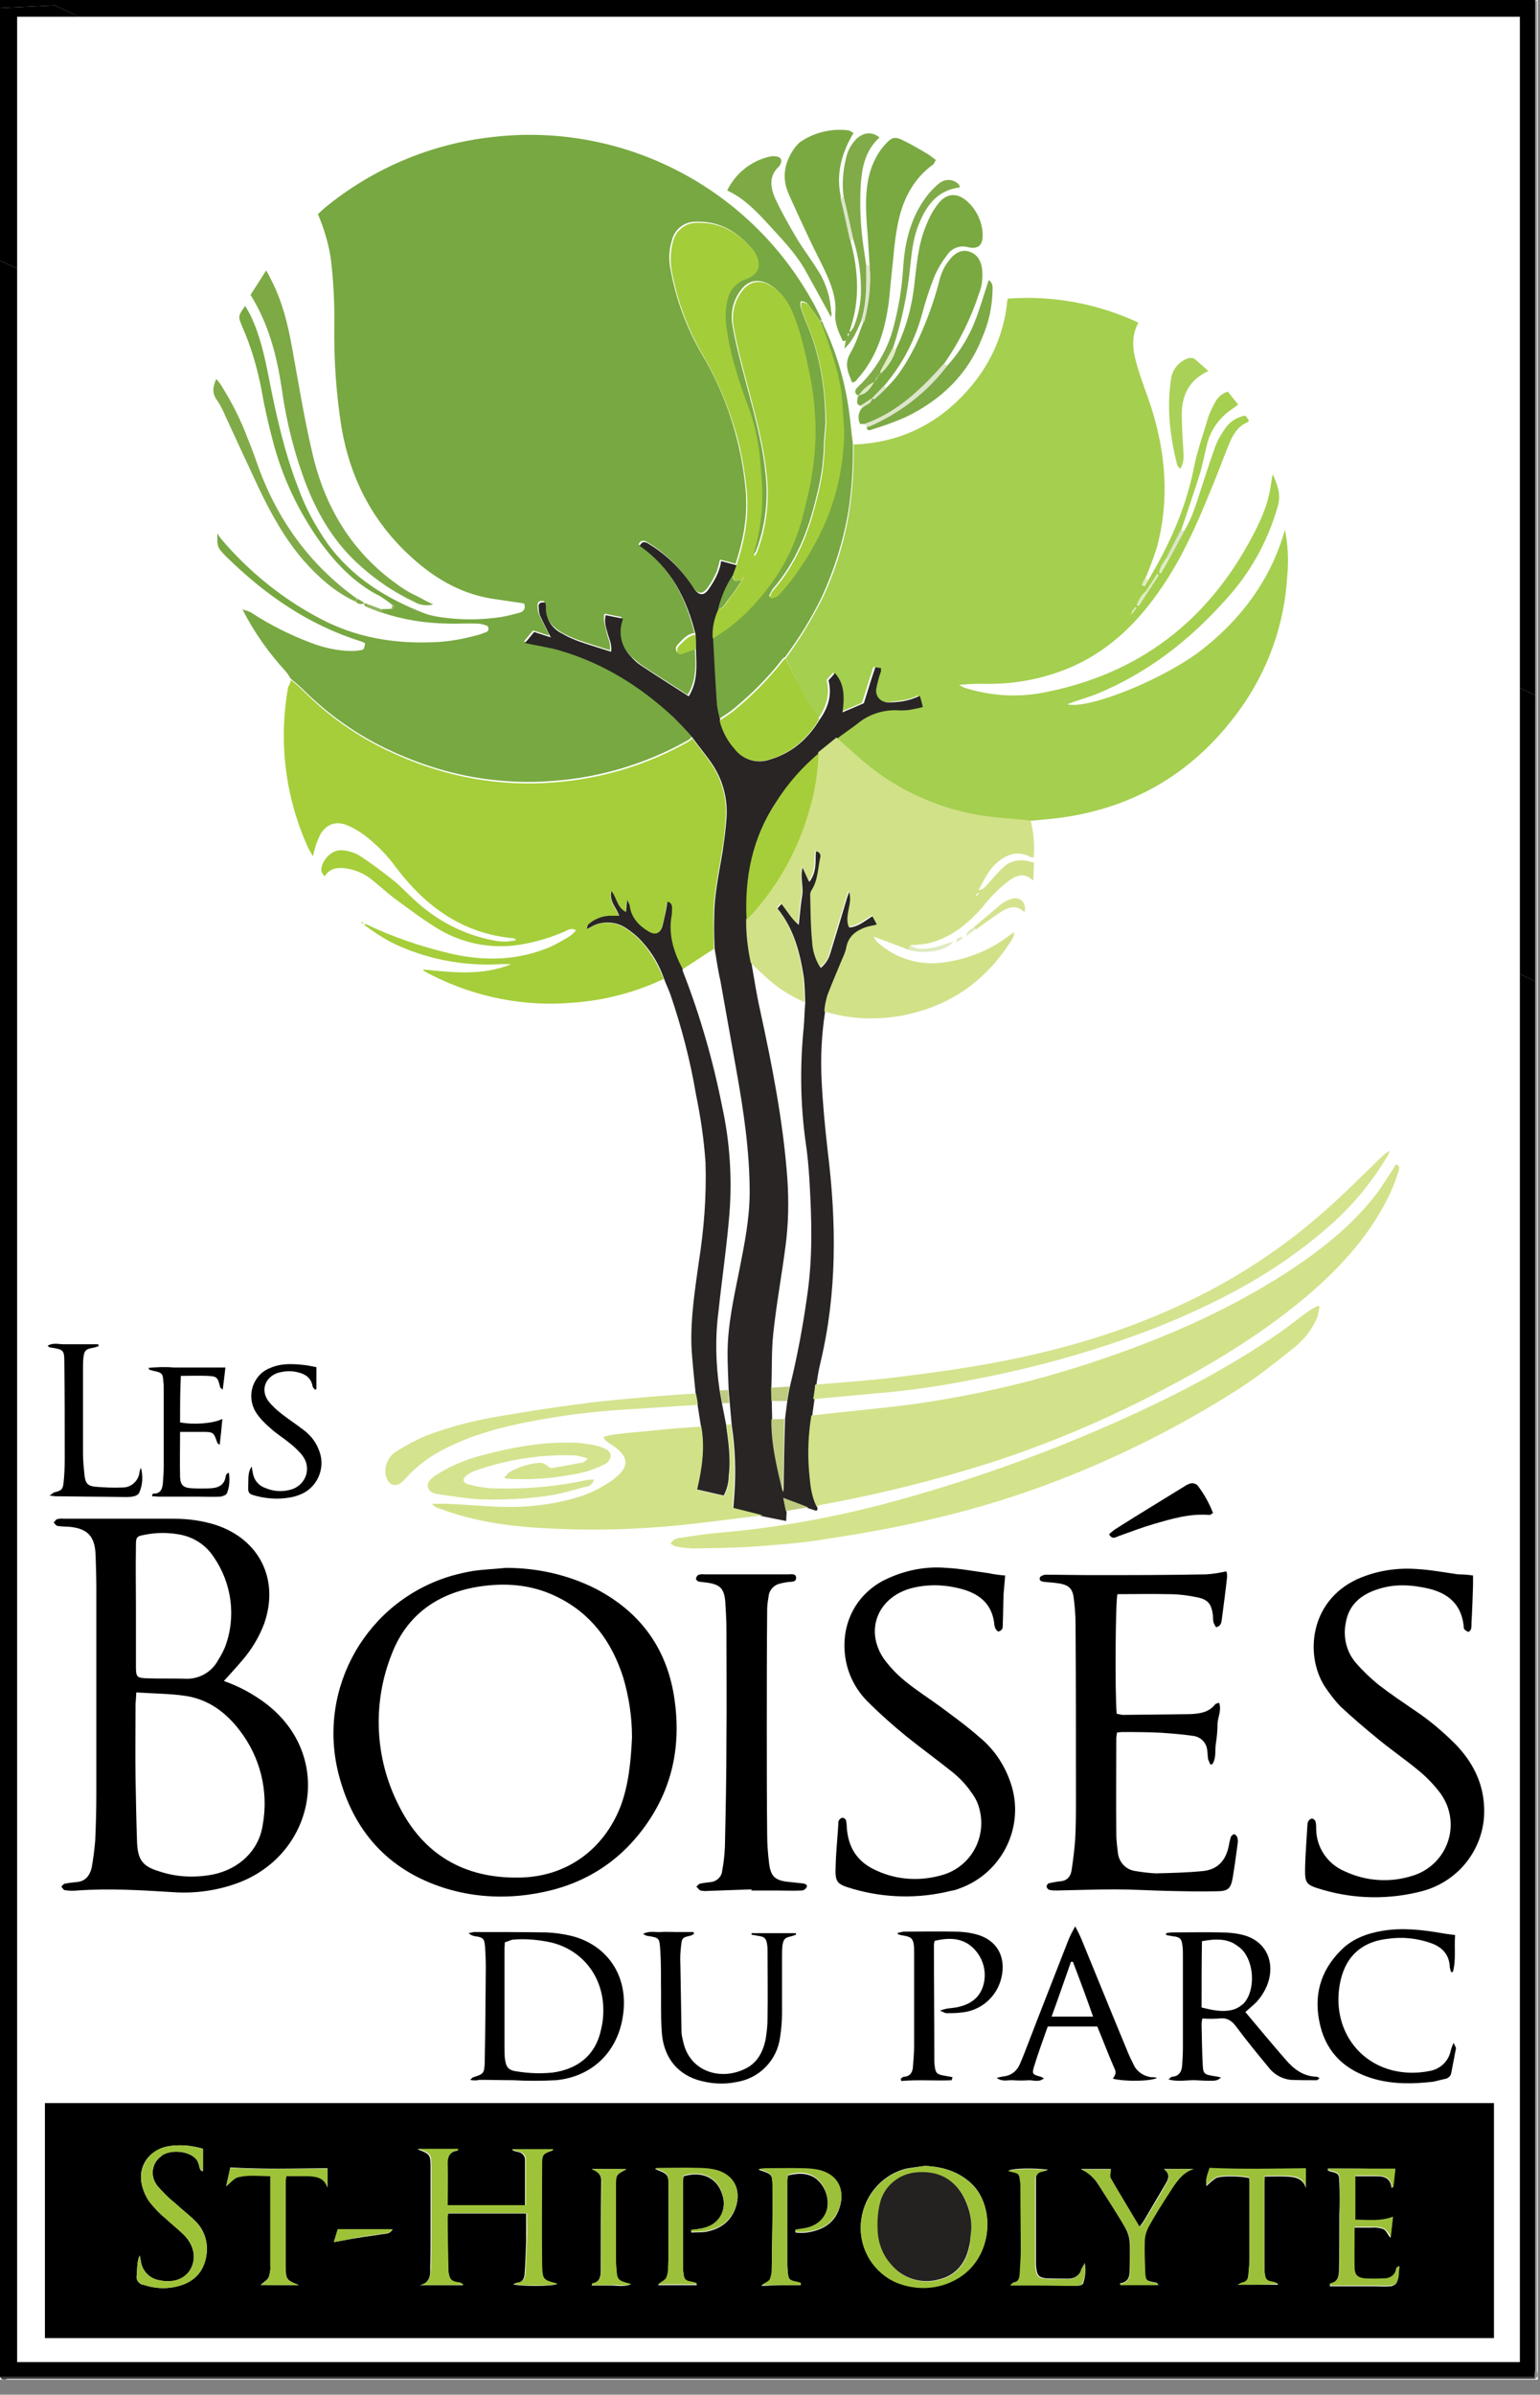 <svg width="83" height="129" viewBox="0 0 83 129" fill="none" xmlns="http://www.w3.org/2000/svg">
<rect x="0" y="0" width="83" height="129" fill="#808080" stroke="none"/>
<g clip-path="url(#clip0_828_8501)">
<rect width="82.879" height="128.187" fill="white"/>
<path d="M82.715 128.043C82.715 127.9 82.735 127.756 82.735 127.592V0C82.776 0.021 82.797 0.021 82.838 0.041V127.694C82.838 127.838 82.961 128.023 82.735 128.146C82.735 128.105 82.715 128.084 82.715 128.043Z" fill="#918F8F"/>
<path d="M82.715 128.043C82.715 128.084 82.736 128.105 82.736 128.146H0.451C0.308 128.146 0.123 128.269 0 128.043H82.715Z" fill="#3A3838"/>
<path d="M80.519 113.289V125.95H2.421V113.289H80.519ZM22.633 123.098H24.952C24.869 123.015 24.746 122.974 24.623 122.954C24.295 122.892 24.213 122.81 24.151 122.482C24.131 122.4 24.131 122.318 24.131 122.236C24.11 121.312 24.11 120.389 24.09 119.486C24.09 119.404 24.11 119.322 24.131 119.24H28.358V120.738C28.337 121.333 28.317 121.907 28.276 122.502C28.255 122.749 28.153 122.954 27.865 122.974C27.804 122.974 27.763 123.015 27.66 123.056C28.235 123.18 29.774 123.159 30.02 123.036C29.22 122.831 29.179 122.831 29.179 121.969C29.158 120.184 29.158 118.398 29.179 116.613C29.179 116.08 29.261 116.018 29.753 115.854C29.774 115.854 29.774 115.792 29.774 115.792H27.578C27.66 115.854 27.783 115.895 27.886 115.916C28.132 115.936 28.317 116.141 28.296 116.388V118.809H24.09V116.531C24.09 116.141 24.254 115.916 24.644 115.854C24.664 115.854 24.664 115.792 24.664 115.772H22.489C23.187 116.039 23.207 116.059 23.207 116.798V120.286C23.207 120.922 23.207 121.559 23.187 122.215C23.207 122.585 23.146 122.995 22.633 123.098ZM49.842 116.675C49.493 116.736 49.124 116.757 48.775 116.839C47.421 117.208 46.477 118.419 46.395 119.814C46.313 121.189 47.113 122.461 48.385 122.974C49.349 123.344 50.417 123.323 51.34 122.872C53.536 121.846 53.72 118.87 52.325 117.598C51.627 116.962 50.786 116.716 49.842 116.675ZM7.53 121.497C7.366 121.846 7.407 122.215 7.366 122.585C7.325 122.81 7.469 123.015 7.694 123.077C7.715 123.077 7.736 123.077 7.736 123.077C8.454 123.323 9.233 123.323 9.952 123.036C10.69 122.728 11.06 122.133 11.142 121.353C11.203 120.697 10.978 120.061 10.485 119.609C10.157 119.281 9.767 118.994 9.418 118.665C9.069 118.398 8.761 118.07 8.474 117.742C8.084 117.249 8.166 116.531 8.679 116.162C8.7 116.141 8.72 116.121 8.741 116.1C9.295 115.751 10.321 115.895 10.629 116.388C10.69 116.511 10.731 116.634 10.752 116.757C10.772 116.839 10.813 116.901 10.875 116.962C10.896 116.962 10.916 116.942 10.937 116.942V115.751C10.321 115.567 9.644 115.505 9.008 115.628C8.002 115.854 7.407 116.716 7.653 117.721C7.736 118.05 7.879 118.378 8.084 118.645C8.331 118.953 8.597 119.24 8.905 119.486C9.233 119.794 9.603 120.081 9.931 120.409C10.485 120.984 10.588 121.682 10.259 122.256C9.952 122.79 9.316 122.995 8.577 122.831C8.064 122.749 7.653 122.318 7.592 121.805L7.53 121.497ZM43.153 123.098C43.153 123.077 43.153 123.036 43.173 123.015L42.968 122.954C42.537 122.872 42.496 122.831 42.455 122.379C42.455 122.256 42.434 122.154 42.434 122.03V117.455C42.434 117.373 42.455 117.27 42.475 117.188C43.132 117.024 43.604 117.085 43.994 117.372C44.486 117.783 44.712 118.44 44.568 119.055C44.404 119.63 43.932 119.979 43.255 120.081L42.865 120.143C42.865 120.184 42.865 120.225 42.886 120.266C43.091 120.286 43.276 120.286 43.481 120.266C44.322 120.143 44.979 119.773 45.246 118.932C45.574 117.947 45.102 117.147 44.117 116.921C43.83 116.859 43.522 116.839 43.235 116.839C42.557 116.818 41.901 116.839 41.224 116.839C41.142 116.839 41.06 116.859 40.875 116.88C41.634 117.126 41.634 117.126 41.634 117.844C41.634 118.337 41.655 118.829 41.634 119.322C41.614 120.307 41.614 121.292 41.593 122.277C41.614 122.461 41.573 122.646 41.49 122.81C41.408 122.933 41.224 122.995 41.039 123.139C41.798 123.097 42.475 123.098 43.153 123.098ZM37.243 120.122C37.243 120.163 37.263 120.225 37.263 120.266C37.53 120.245 37.776 120.266 38.043 120.225C38.802 120.081 39.377 119.691 39.644 118.932C39.992 117.927 39.521 117.106 38.495 116.901C38.187 116.839 37.879 116.818 37.571 116.818C36.935 116.798 36.299 116.818 35.663 116.818C35.581 116.818 35.499 116.839 35.294 116.839C36.032 117.126 36.032 117.126 36.032 117.865V120.184C36.032 120.861 36.032 121.517 36.012 122.195C36.032 122.379 35.991 122.564 35.909 122.728C35.827 122.872 35.642 122.954 35.458 123.098H37.551C37.551 123.056 37.551 123.015 37.53 123.015L37.304 122.954C36.935 122.872 36.873 122.81 36.833 122.461C36.812 122.338 36.812 122.195 36.812 122.072V117.496C36.812 117.414 36.833 117.311 36.853 117.229C37.838 116.942 38.618 117.311 38.905 118.152C39.049 118.522 39.049 118.932 38.885 119.301C38.556 119.958 37.9 120.061 37.243 120.122ZM71.572 116.818C71.572 116.839 71.572 116.88 71.552 116.901C71.593 116.921 71.614 116.942 71.654 116.962C72.168 117.085 72.168 117.085 72.188 117.619C72.209 118.152 72.209 118.727 72.188 119.301C72.188 120.286 72.188 121.271 72.168 122.256C72.168 122.605 72.106 122.954 71.675 123.036V123.159H74.076C74.363 123.159 74.63 123.18 74.917 123.159C75.04 123.159 75.163 123.098 75.246 123.015C75.307 122.872 75.348 122.708 75.369 122.543C75.389 122.4 75.389 122.256 75.41 122.113C75.307 122.154 75.266 122.174 75.246 122.215C75.204 122.564 74.897 122.81 74.548 122.769C74.199 122.769 73.85 122.79 73.522 122.769C73.255 122.79 73.009 122.605 72.988 122.338C72.988 122.297 72.988 122.277 72.988 122.236C72.968 121.497 72.988 120.758 72.988 119.999H73.994C74.199 119.978 74.384 120.02 74.568 120.081C74.712 120.163 74.794 120.368 74.938 120.553L75.061 119.445C74.363 119.712 73.686 119.609 73.029 119.609V117.229H74.076C74.507 117.229 74.938 117.249 74.999 117.865C75.02 117.844 75.04 117.824 75.081 117.824C75.122 117.496 75.143 117.167 75.184 116.86C73.953 116.818 72.763 116.818 71.572 116.818ZM64.329 116.839H62.728C63.098 117.126 62.975 117.393 62.81 117.66C62.421 118.316 62.051 118.953 61.661 119.609C61.6 119.712 61.518 119.814 61.415 119.958C60.882 119.055 60.348 118.193 59.856 117.331C59.774 117.208 59.856 117.003 59.856 116.839H58.255C58.645 117.024 58.973 117.311 59.199 117.68C59.691 118.46 60.205 119.219 60.656 120.02C60.779 120.245 60.861 120.491 60.882 120.758C60.923 121.271 60.882 121.805 60.882 122.338C60.882 122.687 60.779 122.933 60.389 122.995C60.369 122.995 60.369 123.056 60.369 123.077H62.421C62.4 123.015 62.339 122.954 62.257 122.954C61.743 122.851 61.723 122.851 61.702 122.318C61.682 121.784 61.661 121.21 61.682 120.635C61.702 120.368 61.785 120.122 61.908 119.896C62.257 119.281 62.626 118.686 63.016 118.091C63.385 117.598 63.672 117.044 64.329 116.839ZM66.709 123.077H68.884C68.823 122.995 68.72 122.954 68.618 122.954C68.269 122.892 68.207 122.831 68.166 122.482C68.146 122.359 68.146 122.215 68.146 122.092V117.516C68.146 117.434 68.166 117.352 68.166 117.249C68.576 117.249 68.966 117.229 69.356 117.249C69.787 117.27 70.218 117.331 70.382 117.865V116.839C68.659 116.86 66.935 116.901 65.191 116.818C65.006 117.352 64.986 117.455 65.027 117.762C65.191 117.598 65.355 117.455 65.54 117.331C65.806 117.188 66.976 117.229 67.325 117.331C67.325 117.393 67.345 117.455 67.345 117.516V121.661C67.345 121.948 67.304 122.256 67.284 122.543C67.263 122.769 67.202 122.954 66.935 122.995C66.873 122.974 66.832 123.015 66.709 123.077ZM16.108 123.098C15.41 122.81 15.41 122.81 15.389 122.01V117.619C15.389 117.475 15.41 117.352 15.43 117.208H16.579C17.031 117.229 17.462 117.27 17.646 117.824V116.798C15.902 116.818 14.179 116.86 12.414 116.757C12.352 117.065 12.27 117.393 12.188 117.762C12.434 117.557 12.619 117.331 12.824 117.27C13.399 117.126 13.973 117.188 14.569 117.208V122.051C14.589 122.256 14.548 122.461 14.486 122.667C14.404 122.831 14.22 122.933 14.056 123.077C14.753 123.097 15.43 123.098 16.108 123.098ZM58.46 121.907C58.378 122.072 58.337 122.133 58.317 122.195C58.235 122.523 57.947 122.749 57.599 122.749C57.188 122.749 56.778 122.749 56.367 122.728C55.998 122.687 55.895 122.564 55.854 122.195C55.834 122.072 55.834 121.969 55.834 121.846V117.372C55.813 117.188 55.957 117.003 56.142 116.983C56.224 116.962 56.306 116.942 56.49 116.88C55.731 116.777 54.623 116.798 54.377 116.921C54.397 116.921 54.397 116.942 54.418 116.942C54.438 116.942 54.52 116.962 54.562 116.983C54.951 117.065 54.972 117.085 55.013 117.496C55.013 117.578 55.033 117.66 55.033 117.742C55.033 118.911 55.054 120.061 55.054 121.23C55.054 121.661 55.013 122.072 54.992 122.502C54.972 122.728 54.91 122.913 54.644 122.954C54.603 122.954 54.562 123.015 54.48 123.098H55.772C56.511 123.098 57.25 123.118 57.988 123.118C58.153 123.118 58.358 123.139 58.399 122.933C58.501 122.605 58.522 122.256 58.46 121.907ZM31.887 116.839C32.195 116.983 32.421 117.106 32.4 117.516C32.38 119.117 32.38 120.717 32.38 122.338C32.38 122.667 32.298 122.954 31.908 123.015C31.908 123.056 31.908 123.077 31.887 123.118H32.913C33.242 123.118 33.59 123.2 34.001 123.056C33.242 122.851 33.242 122.851 33.2 122.113C33.2 121.989 33.18 121.846 33.18 121.723V117.783C33.18 117.167 33.2 117.147 33.755 116.86C33.098 116.839 32.503 116.839 31.887 116.839ZM17.995 120.779C18.467 120.697 18.857 120.615 19.268 120.553C19.719 120.471 20.171 120.43 20.622 120.348C20.786 120.327 21.012 120.348 21.155 120.102H18.201C18.139 120.307 18.078 120.512 17.995 120.779Z" fill="black"/>
<path d="M13.071 32.832C13.215 32.873 13.358 32.914 13.502 32.975C14.528 33.653 15.636 34.207 16.785 34.638C17.483 34.904 18.242 35.069 19.001 35.069C19.145 35.069 19.289 35.048 19.432 35.028C19.617 34.986 19.617 34.986 19.679 34.658C19.617 34.617 19.555 34.576 19.473 34.556C16.642 33.673 14.302 32.052 12.209 30C11.717 29.508 11.696 29.467 11.717 28.728C11.778 28.831 11.84 28.933 11.922 29.036C13.42 30.8 15.246 32.278 17.298 33.345C19.166 34.33 21.197 34.679 23.29 34.597C24.172 34.576 25.055 34.412 25.896 34.166C25.999 34.125 26.122 34.084 26.224 34.043C26.327 34.002 26.348 33.878 26.306 33.776C26.286 33.735 26.245 33.694 26.204 33.694C26.04 33.632 25.876 33.591 25.691 33.591C25.157 33.571 24.644 33.612 24.111 33.591C22.921 33.571 21.71 33.386 20.581 32.996V32.811C20.746 32.811 20.93 32.811 21.095 32.791C21.259 32.75 21.3 32.668 21.115 32.565C20.91 32.401 20.705 32.257 20.479 32.114C19.166 31.457 18.181 30.431 17.319 29.282C16.108 27.599 15.205 25.712 14.692 23.701C14.446 22.777 14.241 21.854 14.077 20.91C13.851 19.761 13.523 18.653 13.051 17.586C12.825 17.032 12.825 17.032 13.215 16.478C13.318 16.662 13.42 16.826 13.502 16.991C14.015 18.058 14.261 19.186 14.487 20.335C14.877 22.346 15.328 24.357 16.067 26.266C16.457 27.353 17.011 28.359 17.668 29.302C19.001 31.129 20.848 32.257 22.921 33.058C23.29 33.181 23.659 33.242 24.029 33.283C25.014 33.407 25.999 33.386 26.984 33.242C27.332 33.181 27.681 33.099 28.03 32.996C28.194 32.955 28.317 32.791 28.276 32.627C28.276 32.586 28.256 32.545 28.235 32.504L26.553 32.257C24.727 31.97 23.249 31.047 21.936 29.795C19.986 27.928 18.858 25.671 18.406 23.023C18.119 21.218 17.996 19.412 18.017 17.586C18.037 16.375 17.976 15.164 17.832 13.954C17.709 13.112 17.462 12.312 17.134 11.532C17.278 11.409 17.401 11.286 17.544 11.163C20.11 9.07 23.208 7.757 26.491 7.387C33.858 6.505 40.978 10.404 44.22 17.073L44.282 17.257C44.261 17.278 44.241 17.299 44.2 17.299C44.035 17.052 43.871 16.826 43.687 16.58C43.564 16.416 43.461 16.211 43.153 16.231C43.133 16.334 43.133 16.457 43.153 16.56C43.235 16.806 43.317 17.052 43.42 17.299C44.179 19.022 44.466 20.828 44.487 22.695C44.487 23.126 44.405 23.537 44.405 23.967C44.384 24.911 44.241 25.855 43.995 26.779C43.564 28.605 42.886 30.308 41.635 31.744C41.573 31.847 41.512 31.97 41.45 32.093C41.471 32.134 41.512 32.155 41.532 32.196C41.655 32.155 41.778 32.093 41.901 32.032C42.148 31.765 42.394 31.498 42.599 31.211C43.276 30.349 43.851 29.405 44.302 28.4C45.02 26.84 45.41 25.137 45.451 23.413C45.472 22.9 45.39 22.367 45.369 21.854C45.328 20.582 44.938 19.371 44.528 18.181C44.446 17.955 44.364 17.729 44.282 17.483L44.343 17.422C45.062 18.919 45.533 20.5 45.759 22.141C45.841 22.716 45.882 23.311 45.964 23.885C45.985 24.973 45.923 26.081 45.78 27.168C45.533 28.892 45.02 30.554 44.302 32.134C43.748 33.283 43.071 34.371 42.312 35.397C42.271 35.417 42.23 35.438 42.189 35.479C41.429 36.464 40.547 37.346 39.583 38.147C39.316 38.372 39.029 38.536 38.741 38.742C38.659 38.454 38.598 38.167 38.557 37.88C38.475 36.69 38.413 35.499 38.352 34.309C39.706 33.55 40.711 32.462 41.614 31.231C42.394 30.123 42.948 28.872 43.256 27.538C43.523 26.553 43.728 25.547 43.83 24.521C43.974 23.023 43.871 21.505 43.564 20.028C43.317 18.94 43.112 17.852 42.681 16.826C42.456 16.211 42.045 15.698 41.512 15.349C40.896 14.98 40.301 15.082 39.891 15.677C39.501 16.211 39.357 16.888 39.48 17.545C39.644 18.489 39.891 19.433 40.137 20.356C40.568 22.018 41.06 23.66 41.245 25.383C41.429 26.84 41.265 28.338 40.732 29.713C40.691 29.774 40.65 29.836 40.609 29.898C40.568 29.836 40.568 29.754 40.588 29.672C40.876 28.646 41.04 27.599 41.019 26.532C41.019 26.06 40.958 25.588 40.937 25.116C40.876 24.09 40.691 23.085 40.362 22.1C39.829 20.643 39.337 19.207 39.111 17.668C39.008 17.114 39.029 16.539 39.172 16.006C39.295 15.513 39.665 15.144 40.137 14.98C40.855 14.733 41.019 14.18 40.629 13.543C40.609 13.502 40.588 13.461 40.547 13.42C39.747 12.497 38.803 11.902 37.531 11.943C36.915 11.922 36.361 12.333 36.218 12.928C36.053 13.441 36.033 13.974 36.135 14.487C36.423 16.108 36.997 17.647 37.818 19.063C39.131 21.259 39.932 23.742 40.178 26.286C40.26 27.127 40.219 27.969 40.055 28.81C39.952 29.343 39.809 29.857 39.644 30.369C39.377 30.288 39.09 30.226 38.803 30.144C38.762 30.349 38.7 30.554 38.639 30.759C38.495 31.108 38.31 31.437 38.085 31.724C37.839 32.032 37.592 31.97 37.367 31.662C37.305 31.58 37.264 31.498 37.203 31.416C36.607 30.534 35.828 29.774 34.904 29.22C34.72 29.097 34.555 29.056 34.412 29.323C36.094 30.493 36.956 32.175 37.428 34.104C37.018 34.145 36.792 34.453 36.525 34.72C36.443 34.802 36.402 34.925 36.443 35.048C36.505 35.233 36.669 35.171 36.813 35.11C37.018 35.028 37.243 34.945 37.449 34.884C37.49 35.746 37.572 36.608 37.059 37.428C36.197 36.874 35.376 36.361 34.576 35.828C34.33 35.643 34.084 35.438 33.878 35.212C33.447 34.781 33.283 34.166 33.427 33.571C33.447 33.468 33.468 33.345 33.509 33.242C33.181 33.181 32.893 33.119 32.586 33.058C32.483 33.407 32.627 33.714 32.688 34.043C32.75 34.371 32.934 34.638 32.873 35.028C32.298 34.843 31.744 34.679 31.211 34.494C30.862 34.371 30.534 34.227 30.226 34.043C29.692 33.714 29.343 33.263 29.364 32.606C29.364 32.524 29.343 32.462 29.323 32.38C29.056 32.339 28.953 32.422 28.974 32.668C28.974 32.791 28.995 32.934 29.036 33.058C29.2 33.447 29.405 33.817 29.59 34.186L29.549 34.227C29.261 34.125 28.974 34.043 28.728 33.961C28.543 34.186 28.379 34.391 28.235 34.556C28.851 34.679 29.487 34.781 30.123 34.966C32.462 35.643 34.453 36.895 36.218 38.536C36.587 38.906 36.956 39.275 37.285 39.685C37.243 39.747 37.182 39.809 37.12 39.85C34.884 41.122 32.38 41.881 29.815 42.066C28.379 42.189 26.922 42.107 25.506 41.861C23.885 41.573 22.305 41.04 20.807 40.322C19.145 39.521 17.627 38.434 16.313 37.12C16.108 36.915 15.862 36.731 15.657 36.546C15.575 36.402 15.493 36.279 15.39 36.156C14.467 35.151 13.687 34.043 13.071 32.832Z" fill="#78A841"/>
<path d="M42.352 35.458C43.112 34.432 43.768 33.344 44.343 32.195C45.082 30.615 45.574 28.953 45.82 27.23C45.964 26.142 46.026 25.034 46.005 23.946C48.734 23.844 50.909 22.654 52.571 20.52C53.515 19.309 54.11 17.852 54.275 16.334C54.275 16.251 54.295 16.169 54.316 16.087C56.737 15.903 59.158 16.354 61.354 17.38C60.923 18.18 61.066 18.939 61.292 19.719C61.518 20.499 61.805 21.197 62.051 21.956C62.831 24.418 63.036 26.922 62.359 29.466C62.175 30.041 61.969 30.595 61.744 31.128C61.682 31.251 61.621 31.395 61.559 31.518L61.682 31.58C61.744 31.477 61.826 31.354 61.887 31.251C63.016 29.363 63.919 27.373 64.35 25.177C64.534 24.254 64.863 23.351 65.129 22.448C65.212 22.202 65.335 21.956 65.458 21.73C65.601 21.422 65.848 21.197 66.176 21.094C66.34 21.32 66.525 21.525 66.73 21.792C66.627 21.874 66.525 21.956 66.402 22.038C65.725 22.489 65.232 23.167 65.047 23.967C64.904 24.541 64.801 25.116 64.617 25.691C64.309 26.655 63.98 27.619 63.652 28.584C63.406 29.076 63.139 29.569 62.893 30.061C62.708 30.287 62.565 30.554 62.482 30.841C62.503 30.861 62.523 30.882 62.565 30.882C62.729 30.615 62.893 30.328 63.036 30.061L63.837 28.584C64.309 27.804 64.534 26.922 64.822 26.06C65.047 25.383 65.253 24.726 65.499 24.049C65.622 23.721 65.786 23.433 65.991 23.146C66.237 22.736 66.648 22.469 67.12 22.387C67.181 22.469 67.243 22.551 67.305 22.633C67.284 22.674 67.284 22.715 67.263 22.736C66.71 22.941 66.443 23.433 66.237 23.926C65.868 24.849 65.519 25.793 65.129 26.716C64.411 28.461 63.632 30.184 62.544 31.744C61.333 33.508 59.856 34.965 57.886 35.868C56.327 36.566 54.623 36.894 52.9 36.833C52.489 36.833 52.099 36.853 51.689 36.894C51.771 36.935 51.853 36.997 51.956 37.038C53.413 37.51 54.972 37.592 56.47 37.264C61.374 36.258 64.986 33.508 67.366 29.138C67.859 28.235 68.31 27.291 68.474 26.265C68.515 26.019 68.536 25.793 68.597 25.547C68.823 26.08 69.049 26.573 68.885 27.209C68.351 29.138 67.366 30.902 66.012 32.359C64.062 34.535 61.805 36.279 59.097 37.387C58.748 37.53 58.379 37.633 58.03 37.756C57.886 37.797 57.742 37.859 57.517 37.941C58.727 38.228 62.852 36.525 64.822 34.965C66.956 33.283 68.495 31.19 69.254 28.543C69.418 29.363 69.459 30.205 69.377 31.026C69.233 33.611 68.351 36.094 66.833 38.208C64.473 41.491 61.292 43.461 57.27 44.035C56.696 44.117 56.101 44.158 55.506 44.22C54.541 44.117 53.577 44.076 52.633 43.912C50.56 43.543 48.59 42.681 46.928 41.388C46.272 40.875 45.656 40.301 45.041 39.746C45.389 39.48 45.759 39.233 46.108 38.967C46.744 38.433 47.565 38.187 48.385 38.249C48.59 38.269 48.775 38.249 48.98 38.208C49.186 38.166 49.391 38.126 49.637 38.064C49.575 37.838 49.535 37.674 49.473 37.469C49.288 37.551 49.103 37.633 48.919 37.674C48.55 37.756 48.18 37.797 47.811 37.818C47.441 37.838 47.134 37.551 47.113 37.202C47.113 37.141 47.113 37.099 47.134 37.038C47.195 36.73 47.277 36.422 47.38 36.135C47.4 36.094 47.38 36.053 47.38 35.971C47.257 35.95 47.134 35.95 47.072 35.93C46.867 36.587 46.662 37.202 46.456 37.859C46.128 38.002 45.759 38.166 45.307 38.351C45.41 37.551 45.431 36.853 44.897 36.238C44.774 36.361 44.671 36.484 44.548 36.627C44.753 37.407 44.528 38.105 44.076 38.741C44.015 38.597 43.953 38.454 43.871 38.31C43.645 37.961 43.399 37.633 43.194 37.284C42.948 36.71 42.66 36.074 42.352 35.458ZM60.964 33.098C61.005 33.037 61.066 32.995 61.108 32.934C61.149 32.872 61.21 32.811 61.251 32.749C61.231 32.729 61.21 32.708 61.19 32.708C61.149 32.77 61.087 32.831 61.046 32.893C61.005 32.955 60.984 33.037 60.964 33.098L60.902 33.16C60.943 33.139 60.943 33.119 60.964 33.098ZM62.011 31.662C62.093 31.518 62.195 31.375 62.277 31.251C62.339 31.169 62.4 31.067 62.441 30.964C62.421 30.944 62.38 30.944 62.359 30.923C62.298 31.005 62.257 31.108 62.195 31.19C62.113 31.333 62.01 31.477 61.928 31.6C61.867 31.703 61.805 31.805 61.723 31.887C61.518 32.072 61.374 32.318 61.272 32.585C61.313 32.606 61.333 32.626 61.374 32.647L61.805 31.97C61.867 31.867 61.928 31.764 62.011 31.662Z" fill="#A5CF4F"/>
<path d="M15.678 36.628C15.903 36.813 16.129 36.997 16.334 37.203C17.627 38.516 19.166 39.603 20.828 40.404C22.326 41.122 23.906 41.655 25.527 41.943C26.943 42.189 28.4 42.271 29.836 42.148C32.401 41.963 34.904 41.204 37.141 39.932C37.203 39.891 37.264 39.829 37.305 39.767C37.675 40.26 38.065 40.732 38.413 41.265C38.947 42.107 39.193 43.112 39.111 44.118C39.07 44.692 39.008 45.287 38.906 45.862C38.721 47.031 38.454 48.181 38.454 49.35C38.454 49.945 38.475 50.52 38.475 51.115C37.9 51.484 37.346 51.854 36.772 52.223C36.3 51.32 35.992 50.397 36.177 49.35C36.197 49.248 36.177 49.124 36.197 49.001C36.238 48.817 36.136 48.632 35.951 48.591C35.869 49.042 35.807 49.473 35.684 49.904C35.561 50.335 35.294 50.417 34.925 50.191C34.412 49.884 34.002 49.453 33.919 48.817C33.879 48.714 33.837 48.591 33.776 48.488C33.755 48.776 33.735 48.94 33.714 49.145C33.242 48.919 33.242 48.427 32.935 48.016C32.791 48.591 33.222 48.919 33.345 49.35H32.832C32.401 49.35 31.991 49.535 31.683 49.822C31.621 49.863 31.621 49.986 31.601 50.068H31.539L31.56 50.089C31.58 50.089 31.58 50.089 31.58 50.068C31.662 50.027 31.724 50.007 31.806 49.966C32.422 49.596 33.222 49.637 33.796 50.068C34.104 50.274 34.392 50.52 34.638 50.807C35.13 51.382 35.5 52.038 35.766 52.736C34.248 53.454 32.606 53.885 30.944 54.008C28.277 54.254 25.609 53.721 23.229 52.51C23.106 52.449 23.003 52.387 22.88 52.325C22.839 52.285 22.818 52.264 22.798 52.223C24.419 52.387 26.019 52.572 27.558 51.936H27.004C24.973 52.059 22.962 51.669 21.136 50.786C20.623 50.52 20.13 50.191 19.658 49.843L19.72 49.781C21.177 50.479 22.695 50.992 24.255 51.361C26.102 51.792 27.907 51.751 29.651 51.012C30.041 50.828 30.411 50.622 30.759 50.397C30.862 50.315 30.965 50.212 31.047 50.109C30.8 49.966 30.616 50.089 30.452 50.171C29.754 50.479 29.015 50.705 28.256 50.848C26.697 51.156 25.076 50.889 23.701 50.089C22.942 49.637 22.223 49.104 21.526 48.591C21.033 48.242 20.582 47.832 20.11 47.442C19.699 47.093 19.207 46.867 18.694 46.785C18.242 46.724 17.811 46.724 17.483 47.216C17.422 47.093 17.319 46.99 17.319 46.908C17.299 46.375 17.873 45.759 18.407 45.8C18.755 45.821 19.084 45.923 19.371 46.087C20.007 46.498 20.602 46.949 21.197 47.421C21.587 47.729 21.916 48.099 22.285 48.427C23.516 49.596 25.055 50.397 26.738 50.684C27.107 50.745 27.476 50.725 27.825 50.643C27.764 50.602 27.723 50.54 27.661 50.54C24.932 50.294 22.942 48.837 21.341 46.724C20.869 46.067 20.294 45.492 19.658 45C19.351 44.774 19.002 44.569 18.632 44.425C18.058 44.22 17.565 44.425 17.258 44.959C17.155 45.185 17.052 45.41 16.991 45.636C16.95 45.78 16.909 45.923 16.868 46.129C16.765 45.944 16.683 45.821 16.621 45.698C15.37 42.968 15 39.932 15.534 36.997C15.616 36.895 15.657 36.751 15.678 36.628Z" fill="#A5CE3A"/>
<path d="M38.516 51.114C38.495 50.519 38.475 49.945 38.495 49.35C38.495 48.16 38.762 47.01 38.947 45.861C39.029 45.287 39.111 44.692 39.152 44.117C39.234 43.112 38.988 42.106 38.454 41.265C38.126 40.752 37.715 40.28 37.346 39.767C37.018 39.357 36.648 38.987 36.279 38.618C34.514 36.976 32.503 35.725 30.185 35.047C29.569 34.863 28.913 34.781 28.297 34.637C28.441 34.473 28.605 34.268 28.789 34.042C29.015 34.124 29.302 34.206 29.61 34.309C29.651 34.309 29.672 34.309 29.713 34.329L29.651 34.268C29.466 33.898 29.261 33.508 29.097 33.139C29.056 33.016 29.036 32.872 29.036 32.749C28.994 32.503 29.118 32.421 29.384 32.462C29.405 32.544 29.425 32.606 29.425 32.688C29.384 33.303 29.733 33.857 30.287 34.124C30.595 34.309 30.923 34.452 31.272 34.575C31.806 34.76 32.36 34.924 32.934 35.109C32.996 34.719 32.832 34.432 32.75 34.124C32.668 33.816 32.544 33.508 32.647 33.139C32.955 33.201 33.242 33.262 33.57 33.324C33.55 33.447 33.509 33.55 33.488 33.652C33.365 34.247 33.529 34.863 33.94 35.294C34.145 35.54 34.371 35.745 34.638 35.909C35.438 36.443 36.258 36.956 37.12 37.51C37.633 36.689 37.531 35.827 37.51 34.965C37.51 34.699 37.49 34.452 37.49 34.186C37.018 32.257 36.156 30.574 34.473 29.404C34.617 29.138 34.781 29.179 34.966 29.302C35.889 29.856 36.669 30.615 37.264 31.497C37.326 31.58 37.367 31.662 37.428 31.744C37.654 32.051 37.9 32.113 38.146 31.805C38.372 31.497 38.557 31.19 38.7 30.841C38.782 30.636 38.844 30.43 38.864 30.225C39.152 30.307 39.419 30.369 39.706 30.451C39.644 30.636 39.562 30.82 39.501 31.005C39.152 31.559 38.885 32.175 38.741 32.811C38.516 33.303 38.413 33.857 38.434 34.391C38.495 35.581 38.557 36.771 38.639 37.961C38.68 38.248 38.741 38.536 38.824 38.823C38.967 39.398 39.254 39.931 39.644 40.362C40.075 40.937 40.814 41.162 41.491 40.916C42.681 40.567 43.543 39.808 44.179 38.761C44.631 38.125 44.856 37.428 44.651 36.648C44.774 36.525 44.877 36.402 45 36.258C45.533 36.853 45.513 37.571 45.41 38.372C45.862 38.187 46.231 38.023 46.559 37.879C46.765 37.222 46.949 36.607 47.175 35.95C47.278 35.95 47.38 35.971 47.483 35.991V36.156C47.38 36.443 47.298 36.751 47.237 37.058C47.154 37.407 47.36 37.736 47.709 37.818C47.77 37.838 47.852 37.838 47.914 37.838C48.283 37.838 48.653 37.797 49.022 37.694C49.186 37.653 49.35 37.571 49.576 37.489C49.637 37.674 49.678 37.859 49.74 38.084C49.535 38.146 49.309 38.187 49.083 38.228C48.878 38.269 48.694 38.269 48.488 38.269C47.667 38.207 46.847 38.454 46.211 38.987C45.862 39.254 45.492 39.5 45.144 39.767L44.159 40.567C43.276 41.326 42.496 42.209 41.86 43.173C40.568 45.102 40.157 47.236 40.26 49.534C40.26 50.335 40.342 51.135 40.506 51.915C40.65 52.735 40.773 53.556 40.958 54.377C41.614 57.393 42.209 60.41 42.435 63.488C42.517 64.719 42.496 65.95 42.332 67.161C42.127 68.72 41.84 70.28 41.676 71.839C41.573 72.804 41.614 73.768 41.573 74.733C41.573 74.979 41.594 75.225 41.594 75.451C41.594 75.779 41.614 76.107 41.614 76.436C41.594 77.79 41.922 79.083 42.23 80.376C42.25 79.062 42.271 77.728 42.312 76.415C42.353 76.087 42.394 75.779 42.435 75.451C42.476 75.184 42.517 74.938 42.579 74.671C42.968 73.07 43.276 71.449 43.502 69.808C43.81 67.735 43.748 65.663 43.625 63.57C43.584 62.893 43.523 62.195 43.42 61.518C43.133 59.466 43.112 57.393 43.317 55.341C43.358 54.91 43.358 54.459 43.399 54.028C43.379 53.556 43.379 53.084 43.317 52.612C43.112 51.299 42.784 50.027 41.901 48.939C41.963 48.857 42.045 48.775 42.127 48.693C42.456 49.062 42.661 49.493 43.051 49.822C43.112 49.247 43.153 48.734 43.235 48.242C43.317 47.749 43.112 47.277 43.256 46.703C43.399 47.01 43.481 47.216 43.625 47.503C44.035 46.949 43.933 46.395 43.974 45.861C44.138 45.861 44.261 46.005 44.261 46.19C44.261 46.21 44.261 46.251 44.241 46.272C44.118 46.867 44.118 47.482 43.769 48.016C43.728 48.077 43.687 48.16 43.707 48.242C43.728 49.083 43.728 49.904 43.81 50.745C43.83 51.237 43.974 51.709 44.241 52.14C44.487 51.935 44.672 51.648 44.754 51.34C45.062 50.335 45.369 49.329 45.657 48.344C45.698 48.221 45.739 48.118 45.78 48.016C46.046 48.672 45.513 49.309 45.78 49.965C46.272 49.924 46.621 49.596 47.031 49.35C47.134 49.514 47.216 49.678 47.298 49.842C47.093 49.883 46.908 49.924 46.703 49.986C46.19 50.17 45.78 50.458 45.657 51.053C45.615 51.299 45.513 51.525 45.41 51.751C45.144 52.387 44.877 53.023 44.631 53.659C44.548 53.946 44.508 54.233 44.466 54.521C44.282 55.731 44.22 56.962 44.282 58.194C44.343 59.466 44.466 60.738 44.61 62.01C45.082 65.827 45.123 69.623 44.22 73.399C44.118 73.809 44.056 74.22 43.995 74.63C43.953 74.897 43.912 75.143 43.892 75.41C43.851 75.718 43.81 76.005 43.769 76.313C43.584 77.318 43.543 78.323 43.646 79.329C43.707 79.965 43.748 80.622 44.056 81.217C44.056 81.299 44.077 81.422 43.912 81.361C43.81 81.319 43.707 81.299 43.605 81.258C43.194 81.094 42.763 80.93 42.25 80.745L42.394 81.463C42.394 81.607 42.373 81.75 42.373 81.935C41.943 81.853 41.553 81.771 41.142 81.689C40.609 81.566 40.075 81.422 39.521 81.278C39.542 80.991 39.562 80.724 39.583 80.458C39.665 79.226 39.624 77.995 39.439 76.785C39.398 76.395 39.377 76.025 39.337 75.635C39.316 75.41 39.295 75.163 39.275 74.938C39.254 74.261 39.213 73.604 39.213 72.927C39.213 71.367 39.562 69.849 39.87 68.31C40.137 66.956 40.404 65.601 40.404 64.227C40.404 62.01 40.075 59.815 39.685 57.64C39.398 56.039 39.111 54.418 38.824 52.818C38.68 52.202 38.618 51.668 38.516 51.114Z" fill="#282524"/>
<path d="M44.425 54.48C44.446 54.193 44.507 53.906 44.589 53.618C44.835 52.982 45.102 52.346 45.369 51.71C45.471 51.484 45.574 51.259 45.615 51.012C45.738 50.417 46.149 50.13 46.662 49.945C46.846 49.884 47.051 49.863 47.257 49.802C47.175 49.638 47.093 49.494 46.99 49.309C46.58 49.556 46.231 49.863 45.738 49.925C45.492 49.268 46.005 48.632 45.738 47.975C45.697 48.078 45.656 48.201 45.615 48.304C45.307 49.309 45.02 50.315 44.712 51.3C44.651 51.628 44.466 51.895 44.199 52.1C43.932 51.669 43.789 51.197 43.768 50.705C43.686 49.884 43.686 49.042 43.666 48.201C43.666 48.119 43.686 48.037 43.727 47.975C44.076 47.442 44.076 46.826 44.199 46.231C44.261 46.067 44.179 45.903 44.015 45.841C43.994 45.841 43.974 45.821 43.932 45.821C43.871 46.354 43.974 46.908 43.584 47.462C43.461 47.175 43.358 46.97 43.214 46.662C43.091 47.237 43.276 47.729 43.194 48.201C43.112 48.673 43.071 49.207 43.009 49.781C42.619 49.453 42.394 49.022 42.086 48.653C42.024 48.735 41.942 48.817 41.86 48.899C42.722 49.966 43.071 51.238 43.276 52.572C43.337 53.044 43.337 53.516 43.358 53.988C43.05 53.844 42.742 53.7 42.455 53.516C41.696 53.085 41.101 52.469 40.465 51.874C40.3 51.094 40.198 50.294 40.218 49.494C41.84 47.811 43.009 45.739 43.625 43.482C43.912 42.517 44.076 41.532 44.097 40.527L45.082 39.727C45.718 40.281 46.313 40.855 46.969 41.368C48.632 42.661 50.601 43.523 52.674 43.892C53.618 44.056 54.582 44.097 55.547 44.2C55.711 44.856 55.772 45.513 55.711 46.19C55.649 46.17 55.588 46.19 55.547 46.17C54.911 45.821 54.336 45.985 53.823 46.395C53.31 46.806 53.064 47.339 52.736 47.955C53.043 47.914 53.125 47.729 53.248 47.606C53.515 47.319 53.761 47.011 54.049 46.744C54.521 46.293 55.095 46.252 55.731 46.478C55.711 46.765 55.711 47.052 55.69 47.442C55.198 46.97 54.787 47.155 54.377 47.442C53.843 47.852 53.372 48.324 52.961 48.858C52.161 49.781 51.217 50.541 49.986 50.828C49.678 50.869 49.37 50.91 49.062 50.91C49.021 50.992 49.001 51.074 48.96 51.156C48.365 50.93 47.749 50.705 47.093 50.458C47.134 50.561 47.195 50.643 47.257 50.725C48.221 51.608 49.493 52.018 50.786 51.854C52.099 51.69 53.372 51.197 54.418 50.376C54.5 50.315 54.582 50.274 54.664 50.212C54.664 50.335 54.623 50.438 54.582 50.541C53.125 52.921 51.032 54.337 48.262 54.767C46.969 54.952 45.677 54.87 44.425 54.48ZM52.715 48.181C52.736 48.14 52.736 48.119 52.756 48.078C52.736 48.099 52.715 48.119 52.674 48.119C52.653 48.16 52.612 48.201 52.592 48.242C52.571 48.283 52.571 48.304 52.551 48.324L52.612 48.263C52.633 48.242 52.674 48.222 52.715 48.181Z" fill="#D1E188"/>
<path d="M44.015 81.155C43.707 80.56 43.666 79.924 43.605 79.267C43.522 78.262 43.563 77.257 43.728 76.251C45.513 76.046 47.319 75.882 49.104 75.656C52.818 75.143 56.45 74.261 59.979 73.009C63.262 71.86 66.402 70.444 69.336 68.556C71.101 67.407 72.763 66.114 74.076 64.452C74.405 64.042 74.671 63.59 74.959 63.159C75.061 63.016 75.143 62.872 75.225 62.728C75.472 62.79 75.41 62.934 75.39 63.057C75.143 63.857 74.794 64.616 74.364 65.335C73.338 67.079 71.963 68.515 70.424 69.828C68.187 71.716 65.704 73.255 63.119 74.63C60.143 76.231 57.024 77.585 53.823 78.652C50.663 79.678 47.462 80.478 44.2 81.073C44.138 81.094 44.077 81.135 44.015 81.155Z" fill="#D2E28A"/>
<path d="M12.066 90.554C12.887 90.841 13.646 91.251 14.323 91.764C17.996 94.555 16.991 99.746 12.989 101.368C11.799 101.839 10.506 102.024 9.234 101.922C7.552 101.819 5.869 101.716 4.166 101.839C3.94 101.86 3.714 101.86 3.489 101.819C3.427 101.819 3.366 101.696 3.304 101.634C3.366 101.573 3.427 101.47 3.509 101.47C3.694 101.429 3.899 101.409 4.084 101.388C4.597 101.368 4.843 101.039 4.946 100.588C5.028 100.116 5.089 99.644 5.13 99.172C5.171 98.31 5.192 97.469 5.192 96.607V85.567C5.192 84.952 5.171 84.357 5.151 83.741C5.11 82.736 4.699 82.325 3.694 82.243C3.489 82.243 3.304 82.223 3.099 82.202C3.017 82.182 2.955 82.079 2.894 82.017C2.955 81.956 3.017 81.853 3.078 81.833C3.201 81.812 3.304 81.792 3.427 81.812H9.378C10.137 81.812 10.896 81.915 11.614 82.141C13.995 82.92 15.062 85.095 14.241 87.455C13.974 88.173 13.564 88.85 13.071 89.425C12.743 89.815 12.415 90.164 12.066 90.554ZM7.346 91.169C7.326 91.436 7.326 91.6 7.305 91.764C7.305 93.119 7.285 94.452 7.305 95.807C7.326 96.956 7.346 98.105 7.387 99.254C7.428 100.198 7.695 100.547 8.598 100.813C9.521 101.121 10.506 101.162 11.471 100.978C12.887 100.69 13.954 99.685 14.159 98.31C14.487 96.504 14.036 94.658 12.907 93.201C12.168 92.236 11.225 91.539 9.993 91.354C9.152 91.231 8.29 91.231 7.346 91.169ZM7.326 86.552V89.753C7.326 90.348 7.367 90.389 7.962 90.41C8.639 90.43 9.296 90.41 9.973 90.43C10.712 90.472 11.409 90.082 11.758 89.425C11.902 89.199 12.025 88.974 12.127 88.727C12.743 87.106 12.497 85.28 11.512 83.864C11.081 83.208 10.404 82.777 9.624 82.653C9.029 82.551 8.413 82.551 7.818 82.674C7.346 82.756 7.326 82.797 7.326 83.29C7.305 84.398 7.326 85.485 7.326 86.552Z" fill="black"/>
<path d="M27.271 84.459C28.953 84.459 30.616 84.828 32.114 85.588C34.555 86.86 35.992 88.871 36.361 91.6C36.73 94.247 36.156 96.648 34.473 98.761C32.934 100.69 30.903 101.737 28.461 102.065C26.963 102.27 25.445 102.168 23.988 101.716C20.91 100.752 19.022 98.618 18.242 95.54C17.073 90.902 19.802 86.183 24.398 84.869C24.767 84.767 25.137 84.685 25.506 84.623C26.081 84.541 26.676 84.52 27.271 84.459ZM34.063 93.59C34.063 92.503 33.899 91.415 33.591 90.369C32.975 88.44 31.867 86.921 30.02 86.019C28.646 85.341 27.189 85.239 25.711 85.485C23.536 85.854 21.915 87.024 21.115 89.096C20.068 91.723 20.192 94.678 21.464 97.202C22.777 99.89 25.014 101.203 28.009 101.142C30.513 101.1 32.524 99.664 33.447 97.304C33.878 96.155 34.001 94.903 34.063 93.59Z" fill="black"/>
<path d="M65.232 95.047C65.191 94.965 65.15 94.862 65.109 94.76C65.089 94.616 65.089 94.472 65.068 94.329C65.048 93.898 64.719 93.549 64.288 93.508C63.734 93.426 63.181 93.385 62.626 93.344C61.908 93.303 61.19 93.303 60.472 93.303C60.39 93.303 60.308 93.323 60.205 93.323C60.185 93.447 60.164 93.549 60.164 93.672C60.164 95.375 60.144 97.079 60.164 98.782C60.164 99.11 60.205 99.438 60.246 99.767C60.287 100.3 60.677 100.731 61.211 100.793C61.559 100.854 61.929 100.895 62.278 100.916C63.119 100.895 63.981 100.875 64.822 100.793C65.663 100.711 66.094 100.177 66.238 99.377C66.258 99.233 66.299 99.09 66.341 98.946C66.382 98.884 66.443 98.823 66.505 98.802C66.587 98.823 66.669 98.905 66.689 98.987C66.71 99.089 66.73 99.171 66.71 99.274C66.628 99.89 66.546 100.505 66.443 101.121C66.341 101.736 66.197 101.88 65.561 101.88C64.678 101.901 63.796 101.88 62.914 101.86C61.97 101.839 61.046 101.778 60.102 101.778C59.056 101.778 58.01 101.819 56.963 101.839C56.819 101.839 56.676 101.839 56.532 101.798C56.471 101.757 56.409 101.695 56.409 101.613C56.409 101.552 56.491 101.449 56.532 101.449C56.717 101.408 56.922 101.367 57.107 101.347C57.538 101.326 57.722 101.059 57.763 100.69C57.845 100.156 57.907 99.623 57.948 99.089C57.989 98.351 57.989 97.612 57.989 96.873C57.989 93.734 57.989 90.615 57.968 87.475C57.968 87.003 57.927 86.531 57.866 86.059C57.804 85.567 57.579 85.382 57.107 85.3C56.84 85.259 56.594 85.239 56.327 85.218C56.163 85.198 55.998 85.177 56.04 84.992C56.06 84.91 56.245 84.828 56.347 84.828C57.189 84.828 58.03 84.849 58.851 84.849C60.903 84.849 62.955 84.849 65.007 84.808C65.376 84.787 65.745 84.726 66.094 84.644C66.135 84.746 66.135 84.849 66.135 84.951C66.053 85.711 65.951 86.47 65.848 87.25C65.828 87.434 65.787 87.598 65.54 87.66C65.499 87.598 65.458 87.516 65.417 87.434C65.376 87.311 65.376 87.168 65.376 87.044C65.294 86.408 65.13 86.162 64.494 86.039C64.001 85.936 63.488 85.875 62.975 85.875C62.052 85.854 61.149 85.875 60.226 85.875C60.123 86.203 60.082 91.087 60.185 92.318C60.287 92.338 60.39 92.359 60.492 92.379C61.703 92.359 62.914 92.359 64.124 92.338C64.637 92.318 65.15 92.256 65.499 91.805C65.54 91.764 65.602 91.764 65.704 91.723C65.848 92.133 65.643 92.482 65.622 92.831C65.622 93.221 65.581 93.611 65.52 94.001C65.479 94.349 65.561 94.739 65.314 95.068C65.335 95.026 65.294 95.047 65.232 95.047Z" fill="black"/>
<path d="M79.391 84.87V85.383C79.37 86.06 79.35 86.716 79.308 87.394C79.308 87.517 79.308 87.619 79.288 87.743C79.267 87.804 79.185 87.907 79.144 87.907C79.062 87.886 78.98 87.825 78.919 87.763C78.878 87.701 78.898 87.599 78.878 87.517C78.734 86.429 78.077 85.855 77.051 85.588C76.087 85.362 75.143 85.301 74.199 85.629C73.337 85.916 72.701 86.45 72.537 87.394C72.373 88.153 72.558 88.974 73.07 89.569C73.44 90 73.85 90.389 74.302 90.759C74.938 91.251 75.615 91.703 76.272 92.154C77.072 92.688 77.79 93.303 78.467 93.981C79.35 94.904 79.924 95.991 79.986 97.305C80.109 99.439 78.693 101.347 76.62 101.881C74.876 102.332 73.029 102.312 71.285 101.799C70.362 101.532 70.321 101.47 70.341 100.526C70.362 99.788 70.424 99.049 70.465 98.31C70.465 98.228 70.485 98.146 70.526 98.084C70.567 98.023 70.629 97.982 70.711 97.961C70.793 97.982 70.854 98.023 70.895 98.105C70.936 98.228 70.936 98.372 70.936 98.495C70.936 99.521 71.552 100.424 72.496 100.814C73.645 101.347 74.938 101.429 76.148 101.039C77.667 100.567 78.529 98.967 78.057 97.448C77.975 97.161 77.831 96.894 77.667 96.648C77.318 96.176 76.908 95.745 76.456 95.376C75.738 94.781 74.958 94.247 74.24 93.652C73.563 93.098 72.886 92.524 72.229 91.908C71.921 91.58 71.655 91.231 71.408 90.862C70.341 89.22 70.547 86.286 73.132 85.075C74.138 84.624 75.246 84.439 76.354 84.521C77.113 84.562 77.852 84.706 78.59 84.808C78.857 84.808 79.124 84.829 79.391 84.87Z" fill="black"/>
<path d="M54.172 84.87C54.151 85.239 54.11 85.547 54.09 85.854C54.069 86.367 54.069 86.88 54.049 87.373C54.049 87.496 54.049 87.599 54.028 87.722C53.987 87.804 53.905 87.865 53.823 87.886C53.782 87.906 53.7 87.804 53.659 87.742C53.618 87.681 53.618 87.619 53.597 87.558C53.495 86.347 52.715 85.793 51.627 85.547C50.765 85.341 49.862 85.341 49.001 85.588C47.277 86.121 46.62 87.845 47.626 89.343C47.954 89.794 48.344 90.205 48.775 90.553C49.37 91.046 50.027 91.456 50.642 91.908C51.361 92.441 52.099 92.975 52.776 93.57C53.556 94.206 54.131 95.047 54.459 96.012C55.28 98.351 54.028 100.916 51.689 101.737C51.545 101.798 51.381 101.839 51.237 101.86C49.514 102.291 47.687 102.25 45.984 101.757C45.061 101.49 44.999 101.408 45.04 100.444C45.061 99.705 45.143 98.967 45.184 98.228C45.163 98.084 45.266 97.941 45.41 97.92C45.492 97.92 45.553 97.982 45.594 98.043C45.615 98.166 45.636 98.269 45.636 98.392C45.697 99.521 46.21 100.321 47.257 100.772C48.365 101.285 49.637 101.347 50.806 100.998C52.345 100.547 53.207 98.946 52.776 97.407C52.694 97.099 52.551 96.812 52.345 96.545C52.079 96.155 51.75 95.806 51.381 95.499C50.54 94.822 49.657 94.186 48.816 93.508C48.118 92.934 47.441 92.339 46.805 91.703C46.19 91.108 45.759 90.328 45.594 89.486C45.266 87.783 45.923 86.08 47.544 85.177C48.611 84.623 49.801 84.356 51.012 84.459C51.771 84.5 52.53 84.644 53.289 84.746C53.577 84.808 53.884 84.849 54.172 84.87Z" fill="black"/>
<path d="M71.122 70.403C71.081 70.588 71.04 70.773 70.999 70.957C70.732 71.594 70.301 72.147 69.768 72.579C68.844 73.317 67.9 74.076 66.895 74.733C63.776 76.744 60.452 78.427 56.984 79.76C54.337 80.786 51.608 81.566 48.817 82.141C47.175 82.49 45.534 82.756 43.892 83.002C42.702 83.167 41.512 83.249 40.322 83.331C39.316 83.392 38.331 83.392 37.326 83.413C37.039 83.392 36.731 83.372 36.444 83.31C36.341 83.29 36.259 83.208 36.136 83.167C36.238 82.961 36.464 82.838 36.69 82.838C37.346 82.736 38.024 82.633 38.68 82.572C41.697 82.325 44.672 81.792 47.586 81.033C51.772 79.924 55.876 78.488 59.836 76.744C63.058 75.328 66.177 73.728 69.07 71.717C69.562 71.368 70.034 70.978 70.527 70.629C70.671 70.526 70.855 70.444 71.019 70.342C71.04 70.342 71.081 70.383 71.122 70.403Z" fill="#D3E38B"/>
<path d="M31.621 50.048C31.642 49.966 31.642 49.863 31.703 49.802C32.011 49.515 32.421 49.35 32.852 49.33H33.365C33.242 48.899 32.811 48.571 32.955 47.996C33.263 48.407 33.263 48.899 33.735 49.125C33.755 48.919 33.776 48.755 33.796 48.468C33.878 48.653 33.94 48.714 33.94 48.796C34.022 49.432 34.432 49.863 34.945 50.171C35.315 50.397 35.581 50.294 35.705 49.884C35.807 49.453 35.91 49.022 35.971 48.571C36.176 48.612 36.238 48.776 36.218 48.981C36.218 49.104 36.218 49.207 36.197 49.33C36.012 50.376 36.32 51.3 36.792 52.203C36.792 52.244 36.792 52.305 36.813 52.346C37.736 54.706 38.434 57.148 38.926 59.631C39.337 61.519 39.46 63.447 39.316 65.356C39.172 67.141 38.906 68.906 38.721 70.67C38.536 72.066 38.577 73.482 38.782 74.877C38.824 75.103 38.865 75.349 38.906 75.575C38.988 75.965 39.049 76.334 39.131 76.724C39.254 77.647 39.398 78.57 39.275 79.514C39.275 79.884 39.172 80.233 39.008 80.561C38.516 80.458 38.044 80.335 37.551 80.233C37.818 79.084 37.982 77.955 37.777 76.826L37.592 75.657C37.551 75.451 37.51 75.246 37.49 75.041C37.408 74.179 37.305 73.317 37.264 72.456C37.223 70.978 37.449 69.521 37.654 68.044C37.941 66.238 38.085 64.432 38.023 62.606C37.941 61.375 37.757 60.164 37.51 58.954C37.203 57.127 36.73 55.322 36.135 53.578C36.033 53.29 35.889 53.003 35.787 52.716C35.54 51.997 35.151 51.341 34.658 50.787C34.412 50.499 34.124 50.253 33.817 50.048C33.242 49.617 32.442 49.576 31.826 49.946C31.765 49.986 31.683 50.007 31.621 50.048Z" fill="#292525"/>
<path d="M40.506 101.778C39.727 101.799 38.926 101.84 38.147 101.86C38.023 101.881 37.88 101.86 37.757 101.84C37.675 101.819 37.613 101.696 37.531 101.634C37.593 101.573 37.654 101.491 37.736 101.47C37.921 101.429 38.085 101.409 38.27 101.388C38.618 101.368 38.906 101.101 38.926 100.752C39.008 100.342 39.05 99.911 39.07 99.48C39.111 97.572 39.152 95.684 39.152 93.775C39.173 91.744 39.152 89.713 39.152 87.661C39.152 87.209 39.111 86.737 39.09 86.286C39.029 85.588 38.824 85.362 38.147 85.26C37.982 85.239 37.818 85.219 37.654 85.198C37.593 85.178 37.49 85.075 37.511 85.034C37.531 84.952 37.572 84.87 37.654 84.829C37.757 84.808 37.839 84.788 37.941 84.808H42.476C42.64 84.808 42.907 84.747 42.907 84.993C42.907 85.239 42.661 85.198 42.497 85.219C42.353 85.239 42.209 85.26 42.066 85.301C41.737 85.362 41.471 85.629 41.43 85.957C41.389 86.204 41.348 86.45 41.348 86.696C41.327 88.851 41.327 91.005 41.327 93.139C41.327 95.048 41.327 96.956 41.348 98.844C41.348 99.357 41.389 99.849 41.45 100.362C41.532 101.06 41.758 101.286 42.435 101.368C42.702 101.388 42.948 101.429 43.215 101.45C43.359 101.47 43.523 101.491 43.482 101.655C43.42 101.758 43.318 101.84 43.194 101.84C42.743 101.86 42.312 101.84 41.861 101.84H40.486C40.506 101.819 40.506 101.799 40.506 101.778Z" fill="black"/>
<path d="M37.797 76.847C38.003 77.975 37.839 79.104 37.572 80.253C38.064 80.376 38.536 80.479 39.029 80.581C39.193 80.253 39.295 79.904 39.295 79.535C39.419 78.591 39.275 77.668 39.152 76.744C39.234 76.744 39.316 76.724 39.398 76.724C39.583 77.934 39.624 79.165 39.542 80.397C39.521 80.663 39.501 80.91 39.48 81.218C40.034 81.361 40.568 81.484 41.101 81.628C39.87 81.772 38.639 81.936 37.408 82.079C34.904 82.367 32.38 82.469 29.856 82.346C27.702 82.264 25.547 81.997 23.516 81.197C23.413 81.156 23.352 81.094 23.29 81.012C23.598 81.012 23.885 80.992 24.193 81.012C25.198 81.053 26.224 81.156 27.23 81.176C28.482 81.197 29.754 81.053 30.964 80.704C31.724 80.499 32.442 80.15 33.078 79.678C33.94 79.022 33.919 78.488 33.037 77.873C32.893 77.791 32.75 77.688 32.627 77.585C32.586 77.565 32.586 77.503 32.524 77.401C32.75 77.339 32.996 77.278 33.242 77.257C33.858 77.175 34.473 77.134 35.089 77.073C35.971 76.97 36.895 76.908 37.797 76.847Z" fill="#D1E188"/>
<path d="M43.83 75.369C43.871 75.102 43.912 74.856 43.933 74.589C45.41 74.466 46.908 74.364 48.386 74.179C49.863 73.994 51.279 73.81 52.715 73.563C56.45 72.927 60.061 71.942 63.529 70.342C66.504 68.987 69.254 67.182 71.675 64.986C72.64 64.124 73.543 63.201 74.487 62.298C74.61 62.175 74.753 62.072 74.897 61.99C74.876 62.072 74.856 62.154 74.815 62.216C73.933 63.714 72.804 65.068 71.47 66.197C68.68 68.618 65.458 70.28 62.052 71.614C58.933 72.804 55.691 73.707 52.407 74.323C50.684 74.671 48.94 74.918 47.195 75.061L43.83 75.369Z" fill="#D4E38E"/>
<path d="M45.616 18.324L45.431 18.385C45.205 17.913 44.98 17.441 45.02 16.867C45.082 16.169 44.856 15.492 44.59 14.876C44.302 14.22 43.953 13.584 43.646 12.927C43.256 12.106 42.866 11.265 42.497 10.424C42.127 9.582 42.271 8.761 42.804 8.002C42.886 7.879 42.989 7.777 43.092 7.674C43.851 7.14 44.774 6.915 45.698 7.017C45.78 7.017 45.862 7.099 46.005 7.161C45.349 8.248 45.041 9.398 45.328 10.649C45.492 11.409 45.657 12.168 45.841 12.927C45.841 12.968 45.841 13.03 45.862 13.071C46.272 14.651 46.354 16.21 45.8 17.79C45.78 17.831 45.821 17.893 45.821 17.954C45.657 17.954 45.657 18.036 45.718 18.16V18.139C45.677 18.201 45.636 18.262 45.616 18.324Z" fill="#7AA942"/>
<path d="M25.342 112.038C25.444 111.935 25.485 111.894 25.526 111.894C26.04 111.73 26.101 111.689 26.122 111.155C26.163 109.411 26.163 107.688 26.183 105.943C26.183 105.574 26.163 105.225 26.142 104.856C26.101 104.425 26.04 104.363 25.609 104.302C25.485 104.281 25.362 104.24 25.26 104.138C25.342 104.117 25.444 104.097 25.526 104.076C26.84 104.076 28.153 104.076 29.466 104.097C29.918 104.117 30.349 104.179 30.78 104.281C32.647 104.733 33.919 106.374 33.57 108.611C33.283 110.54 31.908 111.874 29.959 112.058C29.2 112.099 28.42 112.099 27.661 112.058C27.045 112.058 26.45 112.038 25.834 112.038C25.67 112.079 25.506 112.079 25.342 112.038ZM27.209 104.63C27.209 104.774 27.189 104.856 27.189 104.938V110.191C27.189 110.417 27.189 110.642 27.209 110.868C27.271 111.34 27.373 111.525 27.866 111.586C28.502 111.689 29.138 111.71 29.774 111.648C31.005 111.484 32.052 110.827 32.38 109.391C32.421 109.206 32.462 109.042 32.483 108.857C32.749 106.662 31.457 105.041 29.672 104.63C28.994 104.487 28.297 104.425 27.619 104.487C27.476 104.528 27.353 104.589 27.209 104.63Z" fill="black"/>
<path d="M46.867 14.302C46.826 13.584 46.785 12.866 46.723 12.148C46.662 11.204 46.621 10.28 46.867 9.357C47.031 8.762 47.318 8.187 47.749 7.736C48.057 7.407 48.221 7.346 48.611 7.531C49.083 7.756 49.534 8.023 49.986 8.29C50.15 8.392 50.294 8.516 50.437 8.618C50.355 8.762 50.335 8.803 50.314 8.844C49.165 9.665 48.611 10.855 48.365 12.188C48.201 13.03 48.16 13.871 48.057 14.733C47.975 15.41 47.954 16.067 47.831 16.744C47.605 18.098 47.154 19.37 46.21 20.417C46.169 20.479 46.128 20.52 46.067 20.561C46.046 20.581 46.005 20.581 45.923 20.602C45.718 20.068 45.471 19.617 45.841 19.001C46.149 18.488 46.313 17.893 46.538 17.339C46.846 16.354 46.949 15.328 46.867 14.302Z" fill="#7AA942"/>
<path d="M67.12 108.386C67.879 109.289 68.556 110.109 69.274 110.93C69.726 111.464 70.239 111.853 70.977 111.874C71.018 111.874 71.059 111.915 71.121 111.956C71.059 111.997 70.998 112.059 70.957 112.059C70.485 112.059 70.013 112.059 69.541 112.038C69.069 111.977 68.638 111.73 68.351 111.34C67.776 110.643 67.202 109.945 66.668 109.227C66.422 108.878 66.155 108.673 65.704 108.734C65.396 108.755 65.109 108.755 64.801 108.734C64.78 108.837 64.76 108.96 64.76 109.063C64.78 109.781 64.78 110.499 64.822 111.217C64.842 111.71 64.903 111.751 65.416 111.833C65.54 111.853 65.683 111.874 65.806 111.915C65.581 112.1 65.581 112.12 64.452 112.059C63.98 112.038 63.529 112.161 62.975 112.018C63.077 111.936 63.118 111.874 63.159 111.874C63.549 111.853 63.693 111.587 63.713 111.258C63.734 110.93 63.754 110.643 63.754 110.335V105.308C63.754 105.164 63.754 105 63.734 104.856C63.693 104.446 63.611 104.343 63.2 104.302L62.852 104.241V104.138C62.975 104.118 63.077 104.097 63.2 104.097C64.062 104.097 64.945 104.076 65.806 104.097C66.217 104.097 66.627 104.138 67.017 104.241C68.125 104.528 68.679 105.513 68.392 106.641C68.269 107.093 68.043 107.483 67.735 107.832C67.551 108.016 67.345 108.18 67.12 108.386ZM64.76 108.139C65.335 108.283 65.888 108.406 66.442 108.263C66.668 108.201 66.894 108.057 67.058 107.893C67.674 107.175 67.592 105.698 66.935 105.02C66.791 104.877 66.627 104.774 66.463 104.672C65.93 104.405 65.355 104.466 64.78 104.569C64.76 105.78 64.76 106.929 64.76 108.139Z" fill="black"/>
<path d="M47.77 20.889C48.468 20.232 48.919 19.432 49.35 18.591C49.883 17.483 50.314 16.334 50.622 15.143C50.663 14.938 50.745 14.733 50.827 14.548C50.93 14.302 51.094 14.097 51.258 13.892C51.525 13.604 51.853 13.42 52.264 13.563C52.674 13.707 52.838 14.015 52.92 14.405C52.982 14.897 52.941 15.39 52.756 15.841C52.325 17.154 51.71 18.406 50.91 19.555C49.699 20.93 48.386 22.202 46.6 22.838H46.354C46.211 22.531 46.252 22.182 46.498 21.936C46.662 21.771 46.97 21.751 46.99 21.443C47.052 21.443 47.113 21.464 47.154 21.443C47.38 21.279 47.585 21.094 47.77 20.889Z" fill="#7AA942"/>
<path d="M23.351 32.565C23.003 32.647 22.633 32.606 22.325 32.422C21.279 31.929 20.294 31.272 19.432 30.493C18.098 29.323 17.195 27.846 16.539 26.204C15.882 24.501 15.431 22.736 15.185 20.93C14.918 19.166 14.487 17.463 13.502 15.883C13.769 15.472 14.036 15.062 14.343 14.569C14.446 14.733 14.528 14.898 14.61 15.062C15.205 16.211 15.513 17.442 15.739 18.714C16.087 20.623 16.395 22.552 16.847 24.46C17.565 27.538 19.165 30.041 21.854 31.785C22.12 31.95 22.407 32.073 22.674 32.216C22.88 32.339 23.085 32.422 23.351 32.565Z" fill="#7DAA45"/>
<path d="M40.506 104.137H42.887C42.887 104.158 42.907 104.199 42.907 104.219C42.825 104.24 42.743 104.281 42.661 104.301C42.291 104.383 42.23 104.445 42.168 104.814C42.148 105.02 42.148 105.204 42.148 105.409V108.467C42.148 108.898 42.107 109.308 42.045 109.739C41.881 110.991 40.917 111.976 39.665 112.16C38.967 112.304 38.249 112.243 37.572 112.037C36.443 111.668 35.746 110.765 35.664 109.431C35.602 108.508 35.643 107.585 35.623 106.682C35.623 106.128 35.623 105.574 35.582 104.999C35.541 104.383 35.52 104.383 34.884 104.281C34.822 104.281 34.781 104.24 34.658 104.178C35.007 103.994 35.315 104.096 35.602 104.076C35.889 104.055 36.197 104.076 36.484 104.076H37.387C37.387 104.117 37.387 104.158 37.408 104.178C37.346 104.219 37.264 104.26 37.182 104.281C36.792 104.363 36.751 104.404 36.71 104.794C36.669 105.143 36.649 105.471 36.669 105.82L36.731 109.452C36.731 109.616 36.772 109.78 36.813 109.944C37.141 111.565 38.762 112.078 40.075 111.483C40.794 111.176 41.122 110.56 41.266 109.842C41.327 109.472 41.368 109.082 41.368 108.713C41.389 107.523 41.368 106.312 41.368 105.122C41.368 104.999 41.368 104.896 41.348 104.773C41.307 104.425 41.204 104.322 40.855 104.281C40.732 104.26 40.609 104.24 40.506 104.219V104.137Z" fill="black"/>
<path d="M62.359 111.935C62.011 112.12 60.636 112.141 59.979 111.976C60.082 111.812 60.184 111.689 60.082 111.463C59.754 110.725 59.466 109.945 59.138 109.165H56.47C56.224 109.863 55.957 110.581 55.732 111.32C55.608 111.73 55.65 111.751 56.101 111.874L56.265 111.956C55.998 112.182 55.732 112.059 55.465 112.059C55.178 112.079 54.87 112.079 54.583 112.059C54.316 112.038 54.029 112.161 53.721 111.935C53.844 111.894 53.967 111.874 54.09 111.853C54.501 111.812 54.829 111.546 54.972 111.176C55.137 110.807 55.28 110.417 55.424 110.048C56.142 108.18 56.881 106.313 57.599 104.466C57.702 104.22 57.825 103.994 57.948 103.769C58.071 103.994 58.194 104.241 58.297 104.487C59.117 106.477 59.918 108.468 60.739 110.437C60.841 110.704 60.964 110.95 61.087 111.197C61.252 111.587 61.621 111.833 62.031 111.894C62.134 111.894 62.257 111.894 62.359 111.935ZM57.825 105.677H57.722C57.373 106.662 57.045 107.626 56.676 108.632H58.912C58.563 107.626 58.194 106.641 57.825 105.677Z" fill="black"/>
<path d="M78.344 110.047C78.406 110.211 78.488 110.293 78.468 110.355L78.221 111.648C78.201 111.832 78.037 111.976 77.852 111.996C77.647 112.037 77.442 112.099 77.237 112.14C76.149 112.263 75.082 112.284 74.015 111.976C72.558 111.545 71.532 110.642 71.163 109.144C70.773 107.585 71.122 106.189 72.291 105.04C72.886 104.445 73.645 104.158 74.487 104.014C75.574 103.83 76.641 103.953 77.708 104.137C77.934 104.178 78.16 104.199 78.427 104.24C78.365 104.897 78.488 105.574 78.303 106.23H78.201C78.18 106.148 78.16 106.066 78.139 105.984C78.119 105.327 77.77 104.917 77.175 104.691C76.395 104.404 75.574 104.322 74.754 104.445C73.05 104.65 72.332 105.779 72.168 107.174C71.922 109.247 73.112 111.073 75.123 111.545C75.759 111.689 76.395 111.689 77.031 111.565C77.565 111.483 78.016 111.094 78.16 110.581C78.201 110.396 78.262 110.211 78.344 110.047Z" fill="black"/>
<path d="M51.3 112.059C50.397 112.1 49.473 112.018 48.57 112.1C48.57 112.059 48.55 112.018 48.55 111.977C48.611 111.936 48.653 111.874 48.714 111.874C49.063 111.853 49.186 111.628 49.206 111.32C49.227 110.951 49.268 110.602 49.268 110.232V105.205C49.268 105.061 49.268 104.897 49.248 104.754C49.206 104.446 49.104 104.343 48.776 104.282C48.653 104.261 48.529 104.241 48.406 104.2C48.386 104.179 48.386 104.138 48.386 104.118C48.488 104.097 48.591 104.077 48.694 104.056C49.637 104.056 50.561 104.035 51.505 104.056C51.854 104.056 52.202 104.097 52.531 104.179C53.7 104.446 54.254 105.39 53.967 106.559C53.721 107.565 52.88 108.304 51.854 108.406C51.566 108.447 51.3 108.447 51.012 108.447C50.93 108.447 50.848 108.386 50.663 108.304C50.869 108.242 50.951 108.221 51.033 108.201C51.197 108.18 51.361 108.16 51.525 108.139C52.285 107.996 52.839 107.626 53.023 106.847C53.208 106.046 52.88 105.205 52.202 104.733C51.73 104.425 51.176 104.364 50.376 104.548C50.356 104.631 50.335 104.692 50.335 104.774C50.335 106.826 50.356 108.878 50.356 110.93C50.356 111.053 50.356 111.156 50.376 111.279C50.417 111.669 50.499 111.751 50.889 111.812C51.033 111.833 51.197 111.874 51.341 111.895C51.32 111.936 51.3 111.997 51.3 112.059Z" fill="black"/>
<path d="M27.168 79.617C27.25 79.514 27.332 79.411 27.415 79.329C27.927 79.022 28.523 78.837 29.138 78.796C29.261 78.816 29.364 78.857 29.466 78.939C29.549 78.981 29.651 79.104 29.713 79.083C30.287 79.001 30.862 78.878 31.436 78.775C31.498 78.755 31.559 78.673 31.683 78.57C31.477 78.508 31.272 78.447 31.067 78.406C29.22 78.324 27.353 78.611 25.609 79.227C25.465 79.288 25.301 79.35 25.178 79.452C24.891 79.658 24.932 79.883 25.26 79.965C25.65 80.068 26.06 80.15 26.471 80.171C28.153 80.232 29.815 80.109 31.457 79.76C31.642 79.719 31.826 79.699 32.011 79.699C31.97 79.904 31.785 80.068 31.58 80.088C30.923 80.253 30.287 80.458 29.631 80.561C28.379 80.745 27.127 80.807 25.855 80.766C25.116 80.725 24.398 80.602 23.659 80.499C23.413 80.458 23.126 80.396 23.064 80.109C23.003 79.822 23.249 79.637 23.454 79.493C24.234 78.981 25.116 78.611 26.019 78.385C27.722 77.934 29.446 77.626 31.211 77.729C31.539 77.77 31.888 77.811 32.216 77.893C32.319 77.913 32.421 77.954 32.503 77.996C32.709 78.078 32.914 78.201 32.914 78.427C32.893 78.632 32.75 78.816 32.544 78.898C31.97 79.186 31.354 79.37 30.718 79.452C29.754 79.637 28.769 79.699 27.784 79.678C27.579 79.678 27.373 79.658 27.168 79.617Z" fill="#D4E38E"/>
<path d="M46.374 21.854C46.108 21.772 46.21 21.587 46.231 21.402C46.251 21.361 46.272 21.32 46.313 21.279C46.723 21.218 46.908 20.91 47.113 20.582L47.216 20.479C47.257 20.418 47.277 20.335 47.318 20.274L47.524 20.069C47.893 19.699 48.16 19.268 48.303 18.776C48.837 17.668 49.165 16.478 49.288 15.247C49.411 14.2 49.493 13.154 49.904 12.169C50.068 11.738 50.273 11.348 50.56 10.979C51.032 10.363 51.648 10.363 52.202 10.917C52.674 11.368 52.961 12.025 52.961 12.682C52.961 13.215 52.715 13.441 52.181 13.318C51.751 13.195 51.299 13.359 51.053 13.728C50.786 14.077 50.56 14.446 50.376 14.857C50.109 15.534 49.883 16.211 49.699 16.909C49.35 18.201 48.755 19.392 47.934 20.438L47.688 20.746C47.462 20.972 47.236 21.218 47.011 21.444C46.785 21.608 46.58 21.731 46.374 21.854Z" fill="#7AA942"/>
<path d="M37.51 75.061C37.551 75.267 37.592 75.472 37.612 75.677C36.237 75.759 34.863 75.862 33.488 75.944C31.867 76.046 30.266 76.252 28.666 76.559C27.024 76.867 25.403 77.298 23.905 78.078C23.166 78.447 22.489 78.96 21.915 79.576C21.874 79.617 21.853 79.658 21.812 79.678C21.628 79.884 21.443 80.068 21.135 79.966C20.909 79.884 20.766 79.555 20.766 79.207C20.786 78.776 21.032 78.365 21.402 78.16C21.894 77.852 22.428 77.565 22.961 77.339C24.316 76.826 25.711 76.477 27.147 76.252C28.604 76.005 30.061 75.78 31.518 75.595C32.585 75.451 33.672 75.369 34.74 75.267C35.684 75.185 36.586 75.123 37.51 75.061Z" fill="#D4E38E"/>
<path d="M9.706 76.621C10.445 76.764 11.491 76.682 11.984 76.436C11.943 76.908 11.902 77.339 11.84 77.831C11.758 77.77 11.717 77.749 11.717 77.729C11.512 77.154 11.512 77.134 10.896 77.134H9.706C9.706 77.975 9.686 78.775 9.706 79.576C9.727 80.007 9.891 80.15 10.342 80.171C10.691 80.191 11.019 80.191 11.368 80.171C11.779 80.15 12.107 79.986 12.168 79.514C12.168 79.473 12.21 79.432 12.23 79.391C12.251 79.37 12.292 79.35 12.333 79.329C12.394 79.699 12.374 80.089 12.23 80.437C12.189 80.54 12.004 80.602 11.881 80.622C11.471 80.643 11.06 80.622 10.65 80.622H8.536C8.434 80.622 8.311 80.602 8.188 80.602C8.208 80.54 8.229 80.458 8.249 80.458C8.68 80.478 8.762 80.171 8.783 79.842C8.803 79.555 8.824 79.288 8.824 79.001V74.815C8.824 74.692 8.824 74.548 8.803 74.425C8.783 73.994 8.721 73.933 8.29 73.851L8.064 73.789C8.044 73.789 8.044 73.769 8.003 73.686C8.454 73.645 8.906 73.625 9.357 73.666H12.148C12.107 74.015 12.066 74.405 12.004 74.856C11.902 74.774 11.861 74.754 11.861 74.712C11.738 74.199 11.697 74.138 11.184 74.117C10.711 74.097 10.24 74.117 9.747 74.117C9.706 74.938 9.706 75.759 9.706 76.621Z" fill="black"/>
<path d="M7.593 79.063C7.716 79.514 7.695 80.007 7.49 80.437C7.429 80.519 7.326 80.581 7.223 80.602C7.059 80.643 6.895 80.643 6.731 80.643C5.479 80.622 4.248 80.622 2.996 80.602C2.914 80.602 2.853 80.581 2.668 80.561C2.812 80.478 2.853 80.417 2.914 80.396C3.304 80.294 3.386 80.253 3.427 79.863C3.468 79.473 3.489 79.042 3.489 78.632C3.489 76.908 3.489 75.184 3.468 73.461C3.468 72.701 3.448 72.701 2.668 72.578C2.648 72.578 2.627 72.537 2.565 72.496C2.853 72.312 3.16 72.414 3.448 72.414C3.735 72.414 4.063 72.414 4.392 72.414H5.295C5.295 72.455 5.315 72.476 5.315 72.517C5.233 72.537 5.13 72.578 5.048 72.599C4.638 72.66 4.535 72.743 4.494 73.153C4.474 73.338 4.474 73.502 4.474 73.686V78.303C4.474 78.693 4.515 79.083 4.556 79.473C4.597 79.883 4.72 80.047 5.13 80.088C5.623 80.13 6.115 80.15 6.608 80.13C7.059 80.13 7.429 79.801 7.511 79.37C7.511 79.268 7.552 79.165 7.593 79.063Z" fill="black"/>
<path d="M17.052 73.646V74.836C17.032 74.836 16.991 74.856 16.97 74.856C16.929 74.795 16.847 74.733 16.847 74.671C16.765 74.241 16.498 74.035 16.088 73.933C15.719 73.83 15.349 73.851 14.98 73.953C14.303 74.179 14.036 74.856 14.446 75.451C14.652 75.718 14.918 75.964 15.185 76.169C15.554 76.457 15.965 76.724 16.334 77.011C16.703 77.278 16.991 77.626 17.155 78.037C17.586 78.96 17.175 80.068 16.252 80.479C16.149 80.52 16.047 80.561 15.924 80.602C15.226 80.786 14.487 80.766 13.79 80.581C13.4 80.479 13.359 80.417 13.379 80.027C13.4 79.678 13.338 79.329 13.564 79.001C13.584 79.124 13.605 79.227 13.626 79.35C13.687 79.719 13.933 80.027 14.282 80.15C14.713 80.335 15.185 80.376 15.636 80.253C16.252 80.109 16.662 79.494 16.519 78.878C16.478 78.673 16.375 78.509 16.252 78.345C16.047 78.119 15.821 77.893 15.575 77.709C15.246 77.442 14.877 77.216 14.569 76.929C14.282 76.683 14.015 76.416 13.81 76.108C13.318 75.349 13.523 74.323 14.282 73.83C14.364 73.789 14.446 73.728 14.528 73.707C15.103 73.44 15.719 73.461 16.314 73.522C16.56 73.543 16.827 73.605 17.052 73.646Z" fill="black"/>
<path d="M44.794 17.093C44.281 16.149 43.809 15.287 43.337 14.446C42.824 13.584 42.127 12.866 41.45 12.127C40.772 11.388 40.116 10.691 39.192 10.26C39.644 9.336 40.485 8.659 41.491 8.434C41.573 8.413 41.655 8.413 41.737 8.413C42.086 8.434 42.188 8.598 42.045 8.885C42.024 8.906 42.024 8.947 41.983 8.967C41.408 9.501 41.532 10.137 41.798 10.732C42.147 11.47 42.558 12.189 42.968 12.886C43.337 13.482 43.768 14.056 44.138 14.651C44.528 15.287 44.753 16.026 44.794 16.785C44.835 16.826 44.815 16.908 44.794 17.093Z" fill="#7DAA45"/>
<path d="M45.472 10.629C45.369 9.931 45.431 9.213 45.595 8.536C45.677 8.125 45.882 7.756 46.17 7.469C46.56 7.12 47.011 7.079 47.401 7.407C46.539 8.187 46.416 9.254 46.375 10.321C46.334 11.45 46.416 12.599 46.601 13.707C46.621 13.892 46.662 14.097 46.683 14.281C46.703 15.307 46.724 16.354 46.395 17.339C46.17 17.852 45.965 18.365 45.513 18.775C45.534 18.611 45.554 18.467 45.595 18.303C45.636 18.242 45.657 18.16 45.698 18.098V18.119C45.739 18.057 45.759 17.975 45.8 17.913C45.862 17.831 45.923 17.749 45.985 17.667C46.231 17.113 46.354 16.518 46.395 15.923C46.437 14.897 46.293 13.871 45.985 12.886C45.821 12.147 45.657 11.388 45.472 10.629Z" fill="#80AB48"/>
<path d="M19.145 32.401C18.037 31.887 17.154 31.087 16.354 30.184C15.349 29.015 14.61 27.681 13.953 26.306C13.338 24.993 12.722 23.659 12.107 22.325C12.004 22.059 11.86 21.812 11.717 21.587C11.43 21.217 11.45 20.868 11.655 20.417C11.778 20.54 11.881 20.684 11.963 20.827C12.517 21.71 12.989 22.654 13.358 23.639C13.523 24.049 13.687 24.459 13.83 24.89C14.877 27.907 16.642 30.39 19.247 32.257C19.247 32.298 19.186 32.339 19.145 32.401Z" fill="#80AB48"/>
<path d="M51.033 19.72C51.628 19.083 52.1 18.345 52.449 17.544C52.777 16.765 53.003 15.944 53.29 15.082C53.536 15.267 53.495 15.472 53.495 15.657C53.475 16.518 53.29 17.38 52.941 18.18C52.162 20.171 50.725 21.546 48.817 22.469C48.242 22.715 47.647 22.941 47.032 23.126C46.95 23.146 46.703 23.29 46.724 22.982H46.827C48.489 22.264 49.925 21.156 51.033 19.72Z" fill="#7DAA45"/>
<path d="M59.774 82.653C59.877 82.551 60 82.448 60.123 82.366C61.354 81.586 62.606 80.827 63.837 80.068C63.94 79.986 64.063 79.945 64.186 79.904C64.309 79.883 64.432 79.924 64.535 80.006C64.884 80.458 65.171 80.971 65.376 81.504C65.274 81.566 65.212 81.627 65.171 81.607C64.125 81.525 63.16 81.812 62.175 82.099C61.539 82.284 60.903 82.53 60.267 82.756C60.123 82.817 59.939 82.941 59.774 82.653Z" fill="black"/>
<path d="M46.19 21.279C45.985 21.074 46.149 20.93 46.293 20.787C47.196 19.925 47.852 18.817 48.16 17.606C48.427 16.58 48.612 15.534 48.673 14.466C48.755 13.174 49.022 11.922 49.761 10.834C49.986 10.486 50.274 10.157 50.602 9.891C50.91 9.624 51.382 9.624 51.669 9.932C51.71 9.952 51.71 10.014 51.731 10.096C50.541 10.239 49.945 11.04 49.535 12.045C49.227 12.763 49.145 13.543 49.063 14.302C48.919 15.8 48.612 17.278 48.14 18.714C47.914 19.145 47.688 19.555 47.462 19.986C47.442 20.027 47.462 20.068 47.483 20.109L47.278 20.315C47.237 20.376 47.216 20.458 47.175 20.52L47.073 20.622C46.744 20.787 46.478 21.033 46.272 21.32C46.272 21.279 46.231 21.279 46.19 21.279Z" fill="#80AB48"/>
<path d="M65.129 19.986C64.103 20.458 63.713 21.258 63.693 22.264C63.693 22.921 63.734 23.577 63.775 24.213C63.795 24.541 63.837 24.89 63.611 25.26C63.529 25.157 63.467 25.116 63.447 25.055C63.057 23.515 62.872 21.977 63.118 20.396C63.18 19.925 63.508 19.514 63.96 19.329C64.124 19.247 64.329 19.268 64.452 19.391C64.657 19.576 64.883 19.76 65.129 19.986Z" fill="#A9D158"/>
<path d="M51.033 19.72C49.945 21.156 48.488 22.264 46.826 22.962C46.806 22.982 46.765 22.962 46.724 22.962C46.683 22.921 46.642 22.88 46.58 22.859C48.365 22.223 49.658 20.951 50.889 19.576C50.951 19.617 50.992 19.658 51.033 19.72Z" fill="#DCE4CA"/>
<path d="M52.489 49.945C52.982 49.534 53.454 49.124 53.946 48.714C54.131 48.57 54.336 48.467 54.562 48.406C54.993 48.283 55.342 48.652 55.218 49.144C54.767 48.693 54.316 48.878 53.885 49.165C53.454 49.452 53.023 49.76 52.612 50.068L52.489 49.945Z" fill="#D4E38E"/>
<path d="M46.416 17.339C46.744 16.333 46.724 15.307 46.703 14.281H46.867C46.95 15.307 46.847 16.333 46.58 17.339H46.416Z" fill="#DCE4CA"/>
<path d="M45.472 10.629C45.636 11.388 45.821 12.147 45.985 12.907H45.8C45.636 12.147 45.472 11.388 45.287 10.629C45.349 10.649 45.41 10.649 45.472 10.629Z" fill="#DCE4CA"/>
<path d="M42.353 81.402L42.209 80.684C42.722 80.868 43.132 81.032 43.563 81.197C43.153 81.258 42.763 81.32 42.353 81.402Z" fill="#BFCB7F"/>
<path d="M48.96 51.176C49.001 51.094 49.022 51.012 49.063 50.93C49.186 50.991 49.309 51.053 49.432 51.094C49.883 51.135 50.355 51.073 50.786 50.909C50.971 50.848 51.156 50.786 51.381 50.725C51.012 51.217 49.904 51.422 48.96 51.176Z" fill="#DDEBBF"/>
<path d="M62.872 30.041C63.118 29.548 63.385 29.056 63.631 28.564C63.693 28.564 63.754 28.584 63.837 28.584L63.036 30.061C62.975 30.041 62.934 30.041 62.872 30.041Z" fill="#DCE4CA"/>
<path d="M47.482 20.109C47.482 20.068 47.462 20.007 47.462 19.986C47.688 19.555 47.913 19.145 48.139 18.714L48.262 18.837C48.098 19.309 47.831 19.74 47.482 20.109Z" fill="#DDEBBF"/>
<path d="M20.581 32.831V33.016L19.781 32.708C19.781 32.647 19.802 32.605 19.802 32.544C20.069 32.626 20.315 32.729 20.581 32.831Z" fill="#92B560"/>
<path d="M46.97 21.484C47.195 21.258 47.421 21.012 47.647 20.786L47.77 20.909C47.565 21.114 47.36 21.299 47.134 21.504C47.113 21.504 47.031 21.484 46.97 21.484Z" fill="#DCE4CA"/>
<path d="M52.49 49.945L52.593 50.048L52.079 50.437C52.1 50.13 52.326 50.068 52.49 49.945Z" fill="#DDEBBF"/>
<path d="M46.375 21.853C46.581 21.73 46.786 21.587 46.992 21.464C46.971 21.771 46.663 21.792 46.498 21.956C46.457 21.935 46.416 21.894 46.375 21.853Z" fill="#DCE4CA"/>
<path d="M61.868 31.231C61.806 31.334 61.724 31.457 61.662 31.559L61.539 31.498C61.601 31.375 61.662 31.231 61.724 31.108C61.765 31.149 61.806 31.19 61.868 31.231Z" fill="#DDEBBF"/>
<path d="M51.895 50.54C51.792 50.601 51.69 50.663 51.546 50.765C51.546 50.478 51.731 50.52 51.834 50.458C51.854 50.478 51.875 50.52 51.895 50.54Z" fill="#DDEBBF"/>
<path d="M19.288 32.257C19.391 32.318 19.494 32.38 19.638 32.482C19.473 32.585 19.268 32.544 19.165 32.4C19.186 32.339 19.247 32.298 19.288 32.257Z" fill="#80AB48"/>
<path d="M21.136 32.605C21.3 32.708 21.28 32.769 21.115 32.831C21.115 32.749 21.115 32.687 21.136 32.605Z" fill="#92B560"/>
<path d="M19.597 49.74C19.556 49.74 19.515 49.72 19.474 49.72C19.494 49.699 19.494 49.679 19.515 49.658L19.597 49.74Z" fill="#A5CE3A"/>
<path d="M19.802 32.523C19.802 32.585 19.782 32.626 19.782 32.687C19.761 32.687 19.699 32.687 19.699 32.667C19.658 32.605 19.617 32.564 19.597 32.503C19.658 32.503 19.72 32.523 19.802 32.523Z" fill="#80AB48"/>
<path d="M44.302 17.298C44.322 17.359 44.364 17.421 44.384 17.482L44.322 17.544C44.281 17.482 44.24 17.4 44.22 17.339C44.24 17.318 44.281 17.318 44.302 17.298Z" fill="#78A841"/>
<path d="M54.665 50.253C54.665 50.232 54.665 50.232 54.686 50.212H54.706C54.686 50.212 54.686 50.232 54.665 50.253Z" fill="#D1E188"/>
<path d="M46.19 21.279H46.292C46.272 21.32 46.251 21.361 46.21 21.402C46.21 21.361 46.21 21.32 46.19 21.279Z" fill="#DDEBBF"/>
<path d="M19.597 49.761C19.638 49.781 19.699 49.802 19.741 49.802L19.679 49.863C19.658 49.822 19.638 49.781 19.597 49.761Z" fill="#A5CE3A"/>
<path d="M13.092 32.81C13.092 32.79 13.092 32.79 13.071 32.77L13.092 32.749C13.092 32.79 13.071 32.81 13.092 32.81Z" fill="#78A841"/>
<path d="M22.633 123.098C23.166 122.995 23.207 122.585 23.228 122.195C23.248 121.559 23.248 120.923 23.248 120.266V116.778C23.248 116.019 23.228 115.998 22.53 115.752H24.705C24.685 115.772 24.685 115.814 24.685 115.834C24.295 115.896 24.131 116.121 24.131 116.511C24.151 117.27 24.131 118.009 24.131 118.789H28.337V116.368C28.358 116.121 28.173 115.916 27.927 115.896C27.824 115.875 27.701 115.834 27.619 115.772H29.815C29.815 115.793 29.815 115.834 29.794 115.834C29.281 115.998 29.22 116.06 29.22 116.593C29.22 118.378 29.199 120.164 29.22 121.949C29.24 122.811 29.261 122.811 30.061 123.016C29.815 123.139 28.255 123.16 27.701 123.036C27.804 122.995 27.845 122.954 27.906 122.954C28.194 122.934 28.296 122.729 28.317 122.482C28.337 121.887 28.378 121.313 28.399 120.718C28.419 120.225 28.399 119.733 28.399 119.22H24.172C24.151 119.302 24.131 119.384 24.131 119.466C24.131 120.389 24.151 121.313 24.172 122.216C24.172 122.298 24.172 122.38 24.192 122.462C24.254 122.79 24.336 122.872 24.664 122.934C24.787 122.934 24.911 122.995 24.993 123.078C24.172 123.098 23.392 123.098 22.633 123.098Z" fill="#9EC339"/>
<path d="M49.843 116.675C50.787 116.716 51.628 116.962 52.326 117.619C53.721 118.891 53.536 121.866 51.341 122.892C50.417 123.344 49.35 123.364 48.386 122.995C47.114 122.482 46.313 121.21 46.395 119.835C46.477 118.44 47.421 117.229 48.776 116.859C49.124 116.777 49.494 116.716 49.843 116.675ZM52.346 120.143C52.387 119.465 52.223 118.788 51.874 118.214C51.3 117.311 50.458 116.942 49.391 117.044C48.447 117.106 47.647 117.803 47.442 118.727C47.339 119.158 47.298 119.589 47.319 120.04C47.339 120.758 47.586 121.435 48.037 121.989C48.653 122.749 49.679 123.077 50.623 122.81C51.566 122.584 52.079 121.907 52.264 120.984C52.305 120.697 52.305 120.409 52.346 120.143Z" fill="#9EC339"/>
<path d="M7.53 121.497L7.592 121.805C7.653 122.338 8.064 122.749 8.577 122.831C9.316 122.995 9.952 122.769 10.259 122.256C10.588 121.682 10.485 120.984 9.931 120.41C9.603 120.081 9.233 119.815 8.905 119.486C8.597 119.24 8.331 118.953 8.084 118.645C7.879 118.378 7.736 118.05 7.653 117.722C7.428 116.798 7.982 115.875 8.905 115.649C8.946 115.649 8.967 115.629 9.008 115.629C9.644 115.505 10.321 115.567 10.937 115.752V116.942C10.916 116.942 10.896 116.962 10.875 116.962C10.834 116.901 10.793 116.819 10.752 116.757C10.731 116.634 10.69 116.511 10.629 116.388C10.321 115.895 9.295 115.752 8.741 116.1C8.228 116.429 8.064 117.126 8.413 117.639C8.433 117.68 8.454 117.701 8.474 117.742C8.762 118.07 9.069 118.378 9.418 118.665C9.767 118.994 10.157 119.281 10.485 119.609C10.957 120.061 11.203 120.697 11.142 121.354C11.06 122.133 10.69 122.728 9.952 123.036C9.233 123.323 8.454 123.323 7.736 123.077C7.489 122.995 7.346 122.872 7.366 122.585C7.407 122.215 7.366 121.846 7.53 121.497Z" fill="#9EC339"/>
<path d="M43.153 123.098H41.039C41.244 122.954 41.429 122.893 41.491 122.769C41.552 122.605 41.593 122.421 41.593 122.236C41.614 121.251 41.634 120.266 41.634 119.281V117.804C41.614 117.085 41.614 117.085 40.875 116.839C41.06 116.819 41.142 116.798 41.224 116.798C41.901 116.798 42.558 116.778 43.235 116.798C43.522 116.798 43.83 116.819 44.117 116.88C45.123 117.106 45.574 117.906 45.246 118.891C44.958 119.753 44.302 120.122 43.481 120.225C43.276 120.246 43.091 120.246 42.886 120.225C42.886 120.184 42.886 120.143 42.865 120.102C42.989 120.081 43.132 120.061 43.255 120.04C43.932 119.958 44.404 119.589 44.569 119.014C44.712 118.399 44.486 117.742 43.994 117.332C43.604 117.024 43.132 116.962 42.475 117.147C42.455 117.229 42.434 117.332 42.434 117.414V121.99C42.434 122.113 42.434 122.215 42.455 122.339C42.496 122.79 42.537 122.831 42.968 122.913L43.173 122.975C43.153 123.016 43.153 123.057 43.153 123.098Z" fill="#9CC03A"/>
<path d="M37.243 120.122C37.92 120.061 38.557 119.938 38.885 119.261C39.049 118.891 39.049 118.481 38.905 118.111C38.618 117.27 37.838 116.901 36.853 117.188C36.833 117.27 36.812 117.373 36.812 117.455V122.031C36.812 122.154 36.812 122.297 36.833 122.421C36.874 122.79 36.935 122.852 37.305 122.913C37.387 122.934 37.469 122.954 37.531 122.975C37.531 122.995 37.531 123.036 37.551 123.057H35.458C35.643 122.913 35.828 122.831 35.91 122.687C35.971 122.523 36.012 122.339 36.012 122.154C36.033 121.477 36.033 120.82 36.033 120.143V117.824C36.033 117.085 36.033 117.085 35.294 116.798C35.417 116.778 35.54 116.778 35.663 116.778C36.299 116.778 36.935 116.757 37.572 116.778C37.879 116.778 38.187 116.798 38.495 116.86C39.521 117.085 39.972 117.906 39.644 118.891C39.377 119.65 38.803 120.04 38.044 120.184C37.777 120.225 37.531 120.225 37.264 120.225C37.243 120.184 37.243 120.163 37.243 120.122Z" fill="#9CC03A"/>
<path d="M71.573 116.819H75.205C75.184 117.127 75.143 117.455 75.102 117.784C75.082 117.804 75.061 117.825 75.02 117.825C74.958 117.209 74.527 117.209 74.097 117.189H73.05V119.569C73.727 119.569 74.384 119.672 75.082 119.405C75.04 119.774 74.999 120.123 74.958 120.513C74.876 120.328 74.753 120.164 74.589 120.041C74.404 119.979 74.22 119.938 74.014 119.959C73.686 119.938 73.378 119.959 73.009 119.959C73.009 120.739 72.989 121.477 73.009 122.196C73.029 122.544 73.173 122.688 73.543 122.729C73.891 122.75 74.22 122.75 74.569 122.729C74.917 122.75 75.225 122.524 75.266 122.175C75.266 122.134 75.307 122.093 75.43 122.072C75.41 122.216 75.41 122.36 75.389 122.503C75.389 122.667 75.348 122.832 75.266 122.975C75.184 123.078 75.061 123.119 74.938 123.119C74.651 123.139 74.384 123.119 74.097 123.119H71.696V122.996C72.127 122.914 72.188 122.585 72.188 122.216C72.188 121.231 72.209 120.246 72.209 119.261V117.579C72.188 117.045 72.188 117.045 71.675 116.922C71.634 116.922 71.593 116.901 71.573 116.86C71.552 116.881 71.573 116.84 71.573 116.819Z" fill="#9CC03A"/>
<path d="M64.33 116.84C63.673 117.045 63.365 117.599 63.037 118.112C62.647 118.707 62.278 119.302 61.929 119.918C61.806 120.144 61.724 120.39 61.703 120.657C61.683 121.211 61.703 121.765 61.724 122.339C61.744 122.852 61.765 122.873 62.278 122.975C62.339 122.996 62.401 123.037 62.442 123.098H60.39C60.39 123.078 60.39 123.016 60.41 123.016C60.8 122.955 60.903 122.708 60.903 122.36C60.882 121.826 60.923 121.313 60.903 120.78C60.882 120.513 60.8 120.267 60.677 120.041C60.205 119.261 59.713 118.481 59.22 117.702C58.995 117.332 58.666 117.045 58.276 116.86H59.877C59.877 117.025 59.795 117.23 59.877 117.353C60.369 118.215 60.903 119.076 61.436 119.979C61.539 119.836 61.621 119.733 61.683 119.631C62.072 118.974 62.462 118.338 62.832 117.681C62.996 117.414 63.119 117.148 62.75 116.86C63.324 116.84 63.837 116.84 64.33 116.84Z" fill="#9CC03A"/>
<path d="M66.71 123.077C66.833 123.015 66.874 122.974 66.936 122.954C67.162 122.933 67.305 122.728 67.285 122.523C67.285 122.523 67.285 122.523 67.285 122.502C67.305 122.215 67.346 121.907 67.346 121.62V117.475C67.346 117.413 67.326 117.352 67.326 117.29C66.956 117.188 65.807 117.147 65.54 117.29C65.356 117.413 65.171 117.557 65.028 117.721C64.987 117.413 65.007 117.29 65.192 116.777C66.915 116.859 68.659 116.818 70.383 116.798V117.824C70.219 117.27 69.809 117.229 69.357 117.208C68.967 117.188 68.577 117.208 68.167 117.208C68.147 117.29 68.147 117.393 68.147 117.475V122.051C68.147 122.174 68.147 122.318 68.167 122.441C68.208 122.79 68.27 122.851 68.618 122.913C68.721 122.933 68.803 122.974 68.885 123.036C68.188 123.077 67.49 123.077 66.71 123.077Z" fill="#9CC03A"/>
<path d="M16.108 123.097H14.056C14.22 122.954 14.405 122.851 14.487 122.687C14.548 122.482 14.589 122.277 14.569 122.071V117.229C13.974 117.229 13.399 117.147 12.825 117.29C12.599 117.352 12.435 117.578 12.188 117.783C12.271 117.413 12.353 117.085 12.414 116.777C14.179 116.88 15.902 116.818 17.647 116.818V117.844C17.462 117.29 17.031 117.249 16.58 117.229H15.431C15.41 117.372 15.39 117.496 15.39 117.639V122.03C15.41 122.81 15.41 122.81 16.108 123.097Z" fill="#9EC339"/>
<path d="M58.46 121.908C58.522 122.257 58.481 122.626 58.358 122.955C58.296 123.139 58.112 123.139 57.947 123.139C57.209 123.139 56.47 123.119 55.731 123.119H54.438C54.521 123.037 54.562 122.975 54.603 122.975C54.87 122.934 54.931 122.749 54.952 122.524C54.972 122.093 55.013 121.682 55.013 121.251C55.013 120.082 54.993 118.933 54.993 117.763C54.993 117.681 54.993 117.599 54.972 117.517C54.931 117.106 54.91 117.086 54.521 117.004C54.48 116.983 54.418 116.983 54.377 116.963C54.336 116.942 54.356 116.942 54.336 116.942C54.582 116.84 55.711 116.799 56.45 116.901C56.265 116.963 56.183 116.983 56.101 117.004C55.916 117.045 55.793 117.209 55.793 117.394V121.867C55.793 121.99 55.793 122.093 55.813 122.216C55.854 122.585 55.977 122.729 56.326 122.749C56.737 122.79 57.147 122.77 57.557 122.77C57.906 122.79 58.214 122.565 58.276 122.216C58.358 122.134 58.419 122.011 58.46 121.908Z" fill="#9CC03A"/>
<path d="M31.888 116.84H33.776C33.221 117.127 33.201 117.148 33.201 117.763V121.703C33.201 121.826 33.201 121.97 33.221 122.093C33.263 122.832 33.263 122.832 34.022 123.037C33.611 123.16 33.263 123.078 32.934 123.098H31.908C31.908 123.057 31.908 122.996 31.929 122.996C32.319 122.934 32.401 122.647 32.401 122.319C32.401 120.718 32.401 119.118 32.421 117.496C32.421 117.127 32.196 116.983 31.888 116.84Z" fill="#9EC339"/>
<path d="M17.996 120.779C18.078 120.512 18.14 120.286 18.201 120.081H21.156C21.012 120.327 20.787 120.307 20.623 120.327C20.171 120.409 19.72 120.45 19.268 120.532C18.878 120.615 18.468 120.697 17.996 120.779Z" fill="#9EC339"/>
<path d="M38.413 34.391C38.371 33.837 38.495 33.303 38.72 32.811C39.069 32.77 39.151 32.442 39.336 32.216C39.582 31.908 39.808 31.58 40.013 31.231C40.054 31.169 40.095 31.087 40.116 31.026C40.075 31.087 40.054 31.149 40.013 31.21C39.582 31.334 39.582 31.334 39.5 30.985C39.562 30.8 39.644 30.615 39.705 30.431C39.87 29.918 40.013 29.405 40.116 28.871C40.28 28.03 40.321 27.189 40.239 26.347C40.136 25.383 39.972 24.439 39.726 23.515C39.295 21.977 38.679 20.499 37.879 19.124C37.058 17.708 36.484 16.169 36.196 14.548C36.114 14.035 36.135 13.502 36.279 12.989C36.443 12.394 36.976 11.983 37.592 12.004C38.864 11.963 39.808 12.558 40.608 13.481C40.649 13.522 40.67 13.563 40.69 13.604C41.08 14.261 40.916 14.795 40.198 15.041C39.726 15.205 39.356 15.574 39.233 16.067C39.09 16.6 39.069 17.175 39.172 17.729C39.377 19.268 39.89 20.725 40.423 22.161C40.752 23.146 40.937 24.152 40.998 25.178C41.039 25.65 41.08 26.122 41.08 26.593C41.101 27.66 40.937 28.707 40.649 29.733C40.629 29.815 40.629 29.897 40.67 29.959C40.711 29.897 40.752 29.836 40.793 29.774C41.326 28.399 41.49 26.901 41.306 25.444C41.121 23.721 40.629 22.079 40.198 20.417C39.952 19.494 39.705 18.55 39.541 17.606C39.418 16.949 39.562 16.272 39.952 15.739C40.362 15.143 40.957 15.02 41.573 15.41C42.106 15.759 42.517 16.272 42.742 16.888C43.173 17.914 43.399 19.001 43.625 20.089C43.932 21.566 44.035 23.085 43.891 24.582C43.789 25.608 43.584 26.614 43.317 27.599C43.009 28.933 42.455 30.184 41.675 31.293C40.772 32.544 39.746 33.632 38.413 34.391ZM40.547 30.267C40.547 30.246 40.567 30.246 40.567 30.226C40.547 30.226 40.547 30.226 40.526 30.205C40.526 30.226 40.506 30.226 40.506 30.246C40.506 30.267 40.526 30.267 40.547 30.267Z" fill="#A4CD3A"/>
<path d="M44.138 38.762C43.502 39.808 42.64 40.567 41.45 40.916C40.773 41.142 40.034 40.916 39.603 40.362C39.213 39.931 38.926 39.398 38.782 38.823C39.069 38.618 39.357 38.454 39.623 38.228C40.588 37.428 41.45 36.545 42.23 35.561C42.25 35.52 42.312 35.499 42.353 35.478C42.66 36.094 42.948 36.71 43.255 37.325C43.44 37.674 43.707 38.002 43.933 38.351C44.015 38.474 44.076 38.618 44.138 38.762Z" fill="#A4CD3A"/>
<path d="M44.22 17.339C44.261 17.401 44.302 17.483 44.323 17.544C44.405 17.77 44.487 17.996 44.569 18.242C44.98 19.432 45.369 20.622 45.41 21.915C45.431 22.428 45.513 22.961 45.493 23.474C45.452 25.198 45.062 26.901 44.343 28.461C43.871 29.466 43.318 30.39 42.64 31.272C42.415 31.559 42.189 31.826 41.943 32.093C41.861 32.175 41.696 32.195 41.573 32.257C41.553 32.216 41.512 32.195 41.491 32.154C41.532 32.031 41.594 31.908 41.676 31.805C42.928 30.369 43.605 28.666 44.036 26.84C44.282 25.916 44.425 24.972 44.446 24.028C44.446 23.598 44.528 23.187 44.528 22.756C44.487 20.889 44.22 19.083 43.461 17.36C43.358 17.113 43.276 16.867 43.194 16.621C43.174 16.518 43.174 16.395 43.194 16.292C43.502 16.272 43.605 16.477 43.728 16.641C43.892 16.867 44.056 17.113 44.22 17.339Z" fill="#A4CD3A"/>
<path d="M37.489 34.185C37.489 34.452 37.51 34.699 37.51 34.965C37.305 35.047 37.079 35.109 36.874 35.191C36.73 35.253 36.566 35.294 36.505 35.13C36.484 35.006 36.505 34.883 36.587 34.801C36.853 34.555 37.079 34.247 37.489 34.185Z" fill="#A4CD3A"/>
<path d="M62.872 30.041H63.036C62.872 30.308 62.708 30.595 62.565 30.862C62.544 30.841 62.523 30.821 62.482 30.821C62.503 30.513 62.708 30.287 62.872 30.041Z" fill="#DDEBBF"/>
<path d="M61.805 31.97L61.374 32.647C61.333 32.626 61.312 32.606 61.272 32.585C61.374 32.319 61.538 32.093 61.723 31.888L61.805 31.97Z" fill="#DDEBBF"/>
<path d="M61.929 31.6C62.011 31.457 62.114 31.313 62.196 31.19C62.216 31.211 62.258 31.231 62.278 31.252C62.196 31.395 62.093 31.539 62.011 31.662C61.99 31.641 61.949 31.621 61.929 31.6Z" fill="#DDEBBF"/>
<path d="M62.195 31.189C62.257 31.107 62.298 31.005 62.36 30.923C62.38 30.943 62.421 30.943 62.442 30.964C62.38 31.046 62.319 31.148 62.278 31.251C62.257 31.23 62.216 31.21 62.195 31.189Z" fill="#DDEBBF"/>
<path d="M62.011 31.662C61.95 31.765 61.867 31.867 61.806 31.969C61.785 31.949 61.765 31.928 61.744 31.887C61.806 31.785 61.867 31.683 61.95 31.601C61.95 31.621 61.991 31.642 62.011 31.662Z" fill="#DDEBBF"/>
<path d="M61.046 32.892C61.087 32.831 61.149 32.77 61.19 32.708C61.21 32.728 61.231 32.749 61.251 32.749C61.21 32.81 61.149 32.872 61.108 32.933C61.087 32.913 61.066 32.913 61.046 32.892Z" fill="#DDEBBF"/>
<path d="M60.964 33.099C60.984 33.037 61.026 32.955 61.046 32.894C61.067 32.914 61.087 32.934 61.108 32.934C61.067 32.996 61.026 33.057 60.964 33.099Z" fill="#DDEBBF"/>
<path d="M60.964 33.099L60.902 33.16C60.943 33.14 60.943 33.119 60.964 33.099Z" fill="#DDEBBF"/>
<path d="M31.621 50.048L31.601 50.068C31.58 50.068 31.58 50.068 31.58 50.048H31.621Z" fill="#292525"/>
<path d="M44.117 40.588C44.076 41.593 43.932 42.578 43.645 43.543C43.029 45.8 41.86 47.872 40.239 49.555C40.116 47.277 40.547 45.123 41.839 43.194C42.455 42.209 43.235 41.327 44.117 40.588Z" fill="#A5CE3A"/>
<path d="M42.271 76.436C42.25 77.769 42.23 79.083 42.189 80.396C41.881 79.103 41.553 77.81 41.573 76.456C41.819 76.456 42.045 76.436 42.271 76.436Z" fill="#BFCB7F"/>
<path d="M39.48 31.005C39.562 31.333 39.562 31.333 39.993 31.231C39.788 31.579 39.562 31.908 39.316 32.215C39.131 32.421 39.049 32.749 38.7 32.811C38.864 32.175 39.111 31.559 39.48 31.005Z" fill="#78A841"/>
<path d="M42.415 75.471H41.573C41.573 75.225 41.553 74.979 41.553 74.753L42.558 74.691C42.497 74.938 42.456 75.204 42.415 75.471Z" fill="#BFCB7F"/>
<path d="M39.295 75.575C39.172 75.575 39.049 75.595 38.926 75.595C38.885 75.369 38.844 75.123 38.803 74.897C38.946 74.897 39.09 74.877 39.234 74.877C39.254 75.103 39.275 75.349 39.295 75.575Z" fill="#BFCB7F"/>
<path d="M29.651 34.268L29.713 34.329C29.672 34.329 29.651 34.329 29.61 34.309C29.631 34.309 29.651 34.288 29.651 34.268Z" fill="#78A841"/>
<path d="M46.293 21.279C46.498 20.991 46.765 20.745 47.093 20.581C46.888 20.909 46.703 21.238 46.293 21.279Z" fill="#DDEBBF"/>
<path d="M47.277 20.294L47.483 20.089C47.421 20.171 47.359 20.232 47.277 20.294Z" fill="#DDEBBF"/>
<path d="M47.175 20.499C47.216 20.437 47.236 20.355 47.278 20.294C47.257 20.376 47.216 20.437 47.175 20.499Z" fill="#DDEBBF"/>
<path d="M52.346 120.143C52.305 120.41 52.305 120.697 52.243 120.964C52.059 121.887 51.546 122.564 50.602 122.79C49.658 123.057 48.632 122.729 48.016 121.969C47.544 121.436 47.298 120.738 47.298 120.02C47.278 119.569 47.319 119.138 47.421 118.707C47.626 117.783 48.427 117.106 49.371 117.024C50.417 116.922 51.279 117.27 51.853 118.194C52.202 118.789 52.387 119.466 52.346 120.143Z" fill="#242121"/>
<path d="M40.547 30.266C40.526 30.266 40.506 30.266 40.506 30.246C40.506 30.225 40.506 30.225 40.526 30.205C40.547 30.184 40.568 30.205 40.568 30.225C40.547 30.246 40.547 30.246 40.547 30.266Z" fill="#78A841"/>
<path d="M4.268 0.903H81.915V37.059L82.736 37.449V0H0V0.431L2.955 0.287L4.268 0.903Z" fill="black"/>
<path d="M81.915 127.243H0.923V14.466L0 14.035V128.043H82.715C82.715 127.879 82.736 127.735 82.736 127.591V52.858L81.915 52.469V127.243Z" fill="black"/>
<path d="M81.915 37.059V52.469L82.736 52.859V37.449L81.915 37.059Z" fill="black"/>
<path d="M0.923 0.903H4.268L2.955 0.287L0 0.431V14.035L0.923 14.466V0.903Z" fill="black"/>
</g>
<defs>
<clipPath id="clip0_828_8501">
<rect width="82.879" height="128.187" fill="white"/>
</clipPath>
</defs>
</svg>
